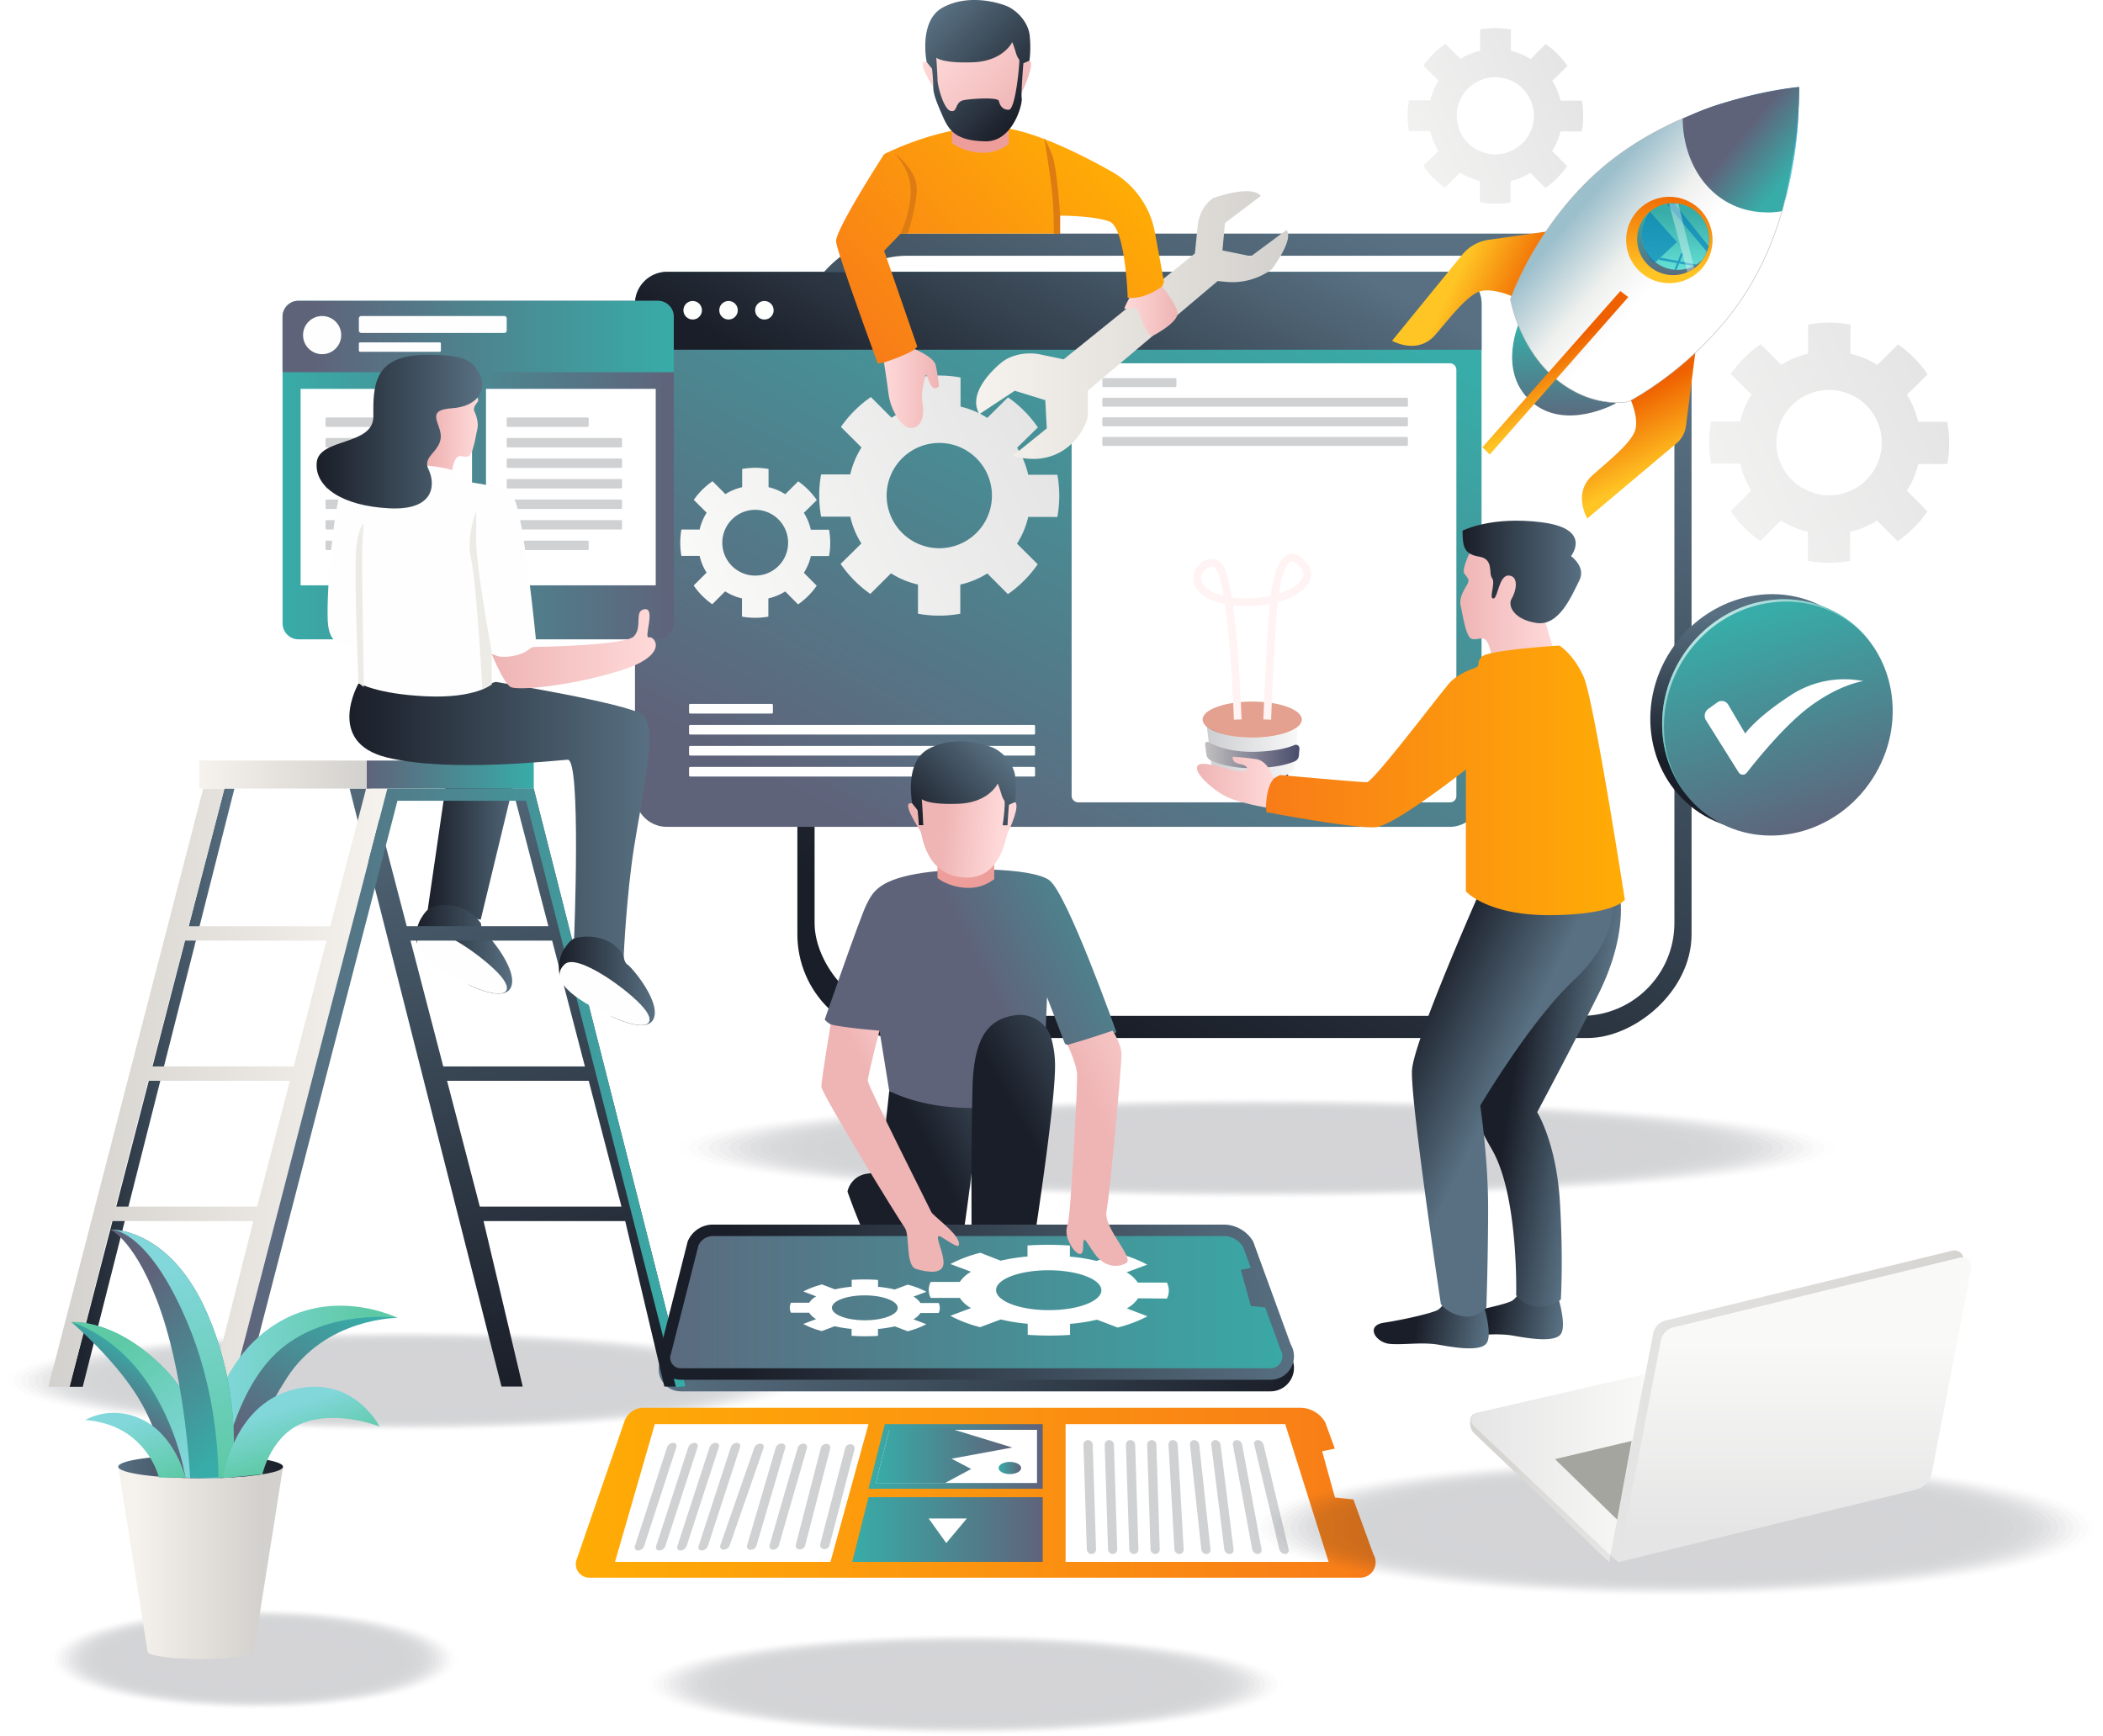 <svg id="Layer_1" data-name="Layer 1" xmlns="http://www.w3.org/2000/svg" xmlns:xlink="http://www.w3.org/1999/xlink" viewBox="0 0 1090.94 900.48"><defs><style>.cls-1{mask:url(#mask);}.cls-2,.cls-4{mix-blend-mode:multiply;}.cls-2{fill:url(#linear-gradient);}.cls-3{mask:url(#mask-2);}.cls-4{fill:url(#linear-gradient-2);}.cls-5{opacity:0.2;}.cls-10,.cls-11,.cls-12,.cls-13,.cls-14,.cls-15,.cls-16,.cls-17,.cls-18,.cls-19,.cls-20,.cls-21,.cls-22,.cls-23,.cls-24,.cls-25,.cls-26,.cls-27,.cls-28,.cls-29,.cls-30,.cls-31,.cls-32,.cls-33,.cls-34,.cls-35,.cls-6,.cls-7,.cls-8,.cls-9{fill:#262a35;}.cls-6{opacity:0;}.cls-7{opacity:0.03;}.cls-8{opacity:0.07;}.cls-9{opacity:0.1;}.cls-10{opacity:0.14;}.cls-11{opacity:0.17;}.cls-12{opacity:0.21;}.cls-13{opacity:0.24;}.cls-14{opacity:0.28;}.cls-15{opacity:0.31;}.cls-16{opacity:0.34;}.cls-17{opacity:0.38;}.cls-18{opacity:0.41;}.cls-19{opacity:0.45;}.cls-20{opacity:0.48;}.cls-21{opacity:0.52;}.cls-22{opacity:0.55;}.cls-23{opacity:0.59;}.cls-24{opacity:0.62;}.cls-25{opacity:0.66;}.cls-26{opacity:0.69;}.cls-27{opacity:0.72;}.cls-28{opacity:0.76;}.cls-29{opacity:0.79;}.cls-30{opacity:0.83;}.cls-31{opacity:0.86;}.cls-32{opacity:0.9;}.cls-33{opacity:0.93;}.cls-34{opacity:0.97;}.cls-36{fill:url(#linear-gradient-3);}.cls-37{fill:#ff378f;}.cls-38{fill:url(#linear-gradient-4);}.cls-114,.cls-39{fill:#fff;}.cls-40{mask:url(#mask-3);}.cls-41{opacity:0.25;fill:url(#linear-gradient-5);}.cls-42{fill:url(#linear-gradient-6);}.cls-43{fill:url(#linear-gradient-7);}.cls-44{fill:#fdfffc;}.cls-45{fill:url(#linear-gradient-8);}.cls-46{fill:url(#linear-gradient-9);}.cls-47{fill:#fefefe;}.cls-48{fill:#cfd1d3;}.cls-49{fill:url(#linear-gradient-10);}.cls-50{fill:url(#linear-gradient-11);}.cls-51{fill:url(#linear-gradient-12);}.cls-52{fill:#ed9e9a;}.cls-53{fill:url(#linear-gradient-13);}.cls-54{fill:#dd7c12;}.cls-55{fill:url(#linear-gradient-14);}.cls-56{fill:url(#linear-gradient-15);}.cls-57{fill:url(#linear-gradient-16);}.cls-58{fill:url(#linear-gradient-17);}.cls-59{fill:url(#linear-gradient-18);}.cls-60{fill:url(#linear-gradient-19);}.cls-61{fill:url(#linear-gradient-20);}.cls-62{fill:url(#linear-gradient-21);}.cls-63{fill:url(#linear-gradient-22);}.cls-64{fill:url(#linear-gradient-23);}.cls-65{fill:url(#linear-gradient-24);}.cls-66{fill:url(#linear-gradient-25);}.cls-67{fill:url(#linear-gradient-26);}.cls-68{fill:url(#linear-gradient-27);}.cls-69{fill:url(#linear-gradient-28);}.cls-70{fill:url(#linear-gradient-29);}.cls-71{fill:#edebe6;}.cls-72{fill:url(#linear-gradient-30);}.cls-73{fill:url(#linear-gradient-31);}.cls-74{fill:url(#linear-gradient-32);}.cls-75{fill:url(#linear-gradient-33);}.cls-76{fill:url(#linear-gradient-34);}.cls-77{fill:url(#linear-gradient-35);}.cls-78{fill:url(#linear-gradient-36);}.cls-79{fill:url(#linear-gradient-37);}.cls-80{fill:url(#linear-gradient-38);}.cls-81{fill:url(#linear-gradient-39);}.cls-82{fill:url(#linear-gradient-40);}.cls-83{fill:url(#linear-gradient-41);}.cls-84{fill:url(#linear-gradient-42);}.cls-85{fill:url(#linear-gradient-43);}.cls-86{fill:url(#linear-gradient-44);}.cls-87{fill:url(#linear-gradient-45);}.cls-88{fill:url(#linear-gradient-46);}.cls-89{mask:url(#mask-4);}.cls-90{fill:url(#linear-gradient-47);}.cls-91{fill:url(#linear-gradient-48);}.cls-92{fill:#c9401b;opacity:0.49;}.cls-93{fill:none;stroke:#fff3f3;stroke-width:4px;}.cls-105,.cls-93{stroke-miterlimit:10;}.cls-94{fill:url(#linear-gradient-49);}.cls-95{fill:url(#linear-gradient-50);}.cls-96{fill:url(#linear-gradient-51);}.cls-97{fill:url(#linear-gradient-52);}.cls-98{fill:url(#linear-gradient-53);}.cls-99{fill:url(#linear-gradient-54);}.cls-100{fill:url(#linear-gradient-55);}.cls-101{fill:url(#linear-gradient-56);}.cls-102{fill:url(#linear-gradient-57);}.cls-103{fill:url(#linear-gradient-58);}.cls-104{fill:url(#linear-gradient-59);}.cls-105{stroke:#b3b3b3;stroke-width:0.25px;fill:url(#linear-gradient-60);}.cls-106{fill:url(#linear-gradient-61);}.cls-107{fill:url(#linear-gradient-62);}.cls-108{fill:url(#linear-gradient-63);}.cls-109{fill:url(#linear-gradient-64);}.cls-110{fill:url(#linear-gradient-65);}.cls-111{fill:url(#linear-gradient-66);}.cls-112{opacity:0.61;}.cls-113{fill:#007cb8;}.cls-114{opacity:0.36;}.cls-115{fill:url(#linear-gradient-67);}.cls-116{fill:url(#linear-gradient-68);}.cls-117{fill:url(#linear-gradient-69);}.cls-118{fill:url(#linear-gradient-70);}.cls-119{fill:url(#linear-gradient-71);}.cls-120{fill:url(#linear-gradient-72);}.cls-121{fill:url(#linear-gradient-73);}.cls-122{fill:url(#linear-gradient-74);}.cls-123{fill:url(#linear-gradient-75);}.cls-124{fill:url(#linear-gradient-76);}.cls-125{fill:url(#linear-gradient-77);}.cls-126{fill:url(#linear-gradient-78);}.cls-127{fill:url(#linear-gradient-79);}.cls-128{fill:url(#linear-gradient-80);}.cls-129{fill:#a5a5a0;}.cls-130{fill:url(#linear-gradient-81);}.cls-131{fill:url(#linear-gradient-82);}.cls-132{fill:url(#linear-gradient-83);}.cls-133{fill:url(#linear-gradient-84);}.cls-134{fill:url(#linear-gradient-85);}.cls-135{filter:url(#luminosity-noclip-4);}.cls-136{filter:url(#luminosity-noclip-3);}.cls-137{filter:url(#luminosity-noclip-2);}.cls-138{filter:url(#luminosity-noclip);}</style><filter id="luminosity-noclip" x="627.89" y="-8731" width="439.14" height="32766" filterUnits="userSpaceOnUse" color-interpolation-filters="sRGB"><feFlood flood-color="#fff" result="bg"/><feBlend in="SourceGraphic" in2="bg"/></filter><mask id="mask" x="627.89" y="-8731" width="439.14" height="32766" maskUnits="userSpaceOnUse"><g class="cls-138"/></mask><linearGradient id="linear-gradient" x1="931.14" y1="229.32" x2="765.2" y2="541.63" gradientUnits="userSpaceOnUse"><stop offset="0" stop-color="#fff"/><stop offset="1" stop-color="#1a1a1a"/></linearGradient><filter id="luminosity-noclip-2" x="903.53" y="-8731" width="104.98" height="32766" filterUnits="userSpaceOnUse" color-interpolation-filters="sRGB"><feFlood flood-color="#fff" result="bg"/><feBlend in="SourceGraphic" in2="bg"/></filter><mask id="mask-2" x="903.53" y="-8731" width="104.98" height="32766" maskUnits="userSpaceOnUse"><g class="cls-137"/></mask><linearGradient id="linear-gradient-2" x1="903.53" y1="410.63" x2="1008.51" y2="410.63" gradientUnits="userSpaceOnUse"><stop offset="0" stop-color="#fff"/><stop offset="1" stop-color="#b3b3b3"/></linearGradient><linearGradient id="linear-gradient-3" x1="648.15" y1="775.89" x2="977.67" y2="775.89" gradientUnits="userSpaceOnUse"><stop offset="0" stop-color="#587082"/><stop offset="1" stop-color="#1a1e28"/></linearGradient><linearGradient id="linear-gradient-4" x1="1054.28" y1="231.66" x2="851.46" y2="613.36" gradientTransform="translate(527.88 1376.14) rotate(-90)" xlink:href="#linear-gradient-3"/><filter id="luminosity-noclip-3" x="627.89" y="242.82" width="439.14" height="287.96" filterUnits="userSpaceOnUse" color-interpolation-filters="sRGB"><feFlood flood-color="#fff" result="bg"/><feBlend in="SourceGraphic" in2="bg"/></filter><mask id="mask-3" x="321.46" y="148.55" width="439.14" height="287.96" maskUnits="userSpaceOnUse"><g class="cls-136"><g transform="translate(-306.43 -94.27)"><g class="cls-1"><path class="cls-2" d="M1067,259.44V514.16a16.63,16.63,0,0,1-16.63,16.62H644.51a16.63,16.63,0,0,1-16.62-16.62V259.44a16.65,16.65,0,0,1,16.62-16.62h405.9A16.65,16.65,0,0,1,1067,259.44Z"/></g></g></g></mask><linearGradient id="linear-gradient-5" x1="931.14" y1="229.32" x2="765.2" y2="541.63" gradientUnits="userSpaceOnUse"><stop offset="0" stop-color="#0c5c93"/><stop offset="1" stop-color="#0c5c93"/></linearGradient><linearGradient id="linear-gradient-6" x1="939.08" y1="221.81" x2="773.13" y2="534.12" gradientUnits="userSpaceOnUse"><stop offset="0" stop-color="#38aca8"/><stop offset="1" stop-color="#5f637a"/></linearGradient><linearGradient id="linear-gradient-7" x1="900.61" y1="176.67" x2="813.36" y2="340.88" xlink:href="#linear-gradient-3"/><linearGradient id="linear-gradient-8" x1="838.7" y1="310.29" x2="667.13" y2="390.36" gradientUnits="userSpaceOnUse"><stop offset="0" stop-color="#e5e5e5"/><stop offset="1" stop-color="#f9f9f8"/></linearGradient><linearGradient id="linear-gradient-9" x1="846.41" y1="326.8" x2="674.83" y2="406.87" xlink:href="#linear-gradient-8"/><linearGradient id="linear-gradient-10" x1="812.81" y1="262.87" x2="974.68" y2="262.87" gradientUnits="userSpaceOnUse"><stop offset="0" stop-color="#f6f2ed"/><stop offset="1" stop-color="#d3d1cd"/></linearGradient><linearGradient id="linear-gradient-11" x1="874.98" y1="172.32" x2="761.68" y2="282.67" gradientUnits="userSpaceOnUse"><stop offset="0" stop-color="#ffac06"/><stop offset="1" stop-color="#f87c18"/></linearGradient><linearGradient id="linear-gradient-12" x1="-96.42" y1="116.46" x2="-135.12" y2="154.14" gradientTransform="matrix(-1, 0, 0, 1, 698.65, 0)" gradientUnits="userSpaceOnUse"><stop offset="0" stop-color="#ffd9d9"/><stop offset="1" stop-color="#efb4b4"/></linearGradient><linearGradient id="linear-gradient-13" x1="-90.26" y1="104.02" x2="-140.09" y2="152.56" gradientTransform="matrix(-1, 0, 0, 1, 698.65, 0)" xlink:href="#linear-gradient-3"/><linearGradient id="linear-gradient-14" x1="889.76" y1="255.67" x2="917.31" y2="255.67" gradientTransform="matrix(1, 0, 0, 1, 0, 0)" xlink:href="#linear-gradient-12"/><linearGradient id="linear-gradient-15" x1="765.01" y1="295.9" x2="793.49" y2="295.9" gradientTransform="matrix(1, 0, 0, 1, 0, 0)" xlink:href="#linear-gradient-12"/><linearGradient id="linear-gradient-16" x1="2716.73" y1="523.95" x2="2767.18" y2="523.95" gradientTransform="matrix(-1, 0, 0, 1, 2989.07, -94.27)" xlink:href="#linear-gradient-3"/><linearGradient id="linear-gradient-17" x1="2723.4" y1="586.82" x2="2773.16" y2="586.82" gradientTransform="matrix(-1, 0, 0, 1, 3295.49, 0)" xlink:href="#linear-gradient-3"/><linearGradient id="linear-gradient-18" x1="2867.45" y1="658.59" x2="2952.97" y2="658.59" gradientTransform="matrix(-1, 0, 0, 1, 2989.07, -94.27)" xlink:href="#linear-gradient-3"/><linearGradient id="linear-gradient-19" x1="2769.56" y1="466.57" x2="2683.22" y2="804.69" gradientTransform="matrix(-1, 0, 0, 1, 3295.49, 0)" xlink:href="#linear-gradient-3"/><linearGradient id="linear-gradient-20" x1="2788.13" y1="658.59" x2="2963.98" y2="658.59" gradientTransform="matrix(-1, 0, 0, 1, 3295.49, 0)" xlink:href="#linear-gradient-10"/><linearGradient id="linear-gradient-21" x1="2712.18" y1="496.12" x2="2798.91" y2="496.12" gradientTransform="matrix(1, 0, 0, -1, -2215.6, 992.25)" xlink:href="#linear-gradient-6"/><linearGradient id="linear-gradient-22" x1="2885.64" y1="496.12" x2="2798.91" y2="496.12" gradientTransform="matrix(1, 0, 0, -1, -2389.06, 992.25)" xlink:href="#linear-gradient-10"/><linearGradient id="linear-gradient-23" x1="2633.38" y1="658.65" x2="2868.46" y2="658.65" gradientTransform="matrix(-1, 0, 0, 1, 2989.07, -94.27)" xlink:href="#linear-gradient-6"/><linearGradient id="linear-gradient-24" x1="3804.69" y1="338.16" x2="4007.61" y2="338.16" gradientTransform="translate(-3351.68)" xlink:href="#linear-gradient-6"/><linearGradient id="linear-gradient-25" x1="4007.61" y1="268.86" x2="3820.39" y2="268.86" gradientTransform="translate(-3351.68)" xlink:href="#linear-gradient-6"/><linearGradient id="linear-gradient-26" x1="2652.37" y1="518.94" x2="2807.83" y2="518.94" gradientTransform="matrix(-1, 0, 0, 1, 3295.49, 0)" xlink:href="#linear-gradient-3"/><linearGradient id="linear-gradient-27" x1="2648.82" y1="430.83" x2="2733.98" y2="430.83" gradientTransform="matrix(-1, 0, 0, 1, 3295.49, 0)" xlink:href="#linear-gradient-12"/><linearGradient id="linear-gradient-28" x1="2741.25" y1="315.55" x2="2764.9" y2="315.55" gradientTransform="matrix(-1, 0, 0, 1, 3295.49, 0)" xlink:href="#linear-gradient-12"/><linearGradient id="linear-gradient-29" x1="2738.82" y1="318.23" x2="2824.83" y2="318.23" gradientTransform="matrix(-1, 0, 0, 1, 3295.49, 0)" xlink:href="#linear-gradient-3"/><linearGradient id="linear-gradient-30" x1="2649.39" y1="603.18" x2="2699.15" y2="603.18" gradientTransform="matrix(-1, 0, 0, 1, 3295.49, 0)" xlink:href="#linear-gradient-3"/><linearGradient id="linear-gradient-31" x1="933.33" y1="543.87" x2="817.33" y2="602.44" xlink:href="#linear-gradient-6"/><linearGradient id="linear-gradient-32" x1="863.16" y1="665.08" x2="793.48" y2="700.26" xlink:href="#linear-gradient-3"/><linearGradient id="linear-gradient-33" x1="979.57" y1="663.8" x2="904.67" y2="701.61" gradientTransform="translate(-94.95 16.74) rotate(-2.39)" xlink:href="#linear-gradient-3"/><linearGradient id="linear-gradient-34" x1="977.6" y1="757.9" x2="687.86" y2="780.02" xlink:href="#linear-gradient-3"/><linearGradient id="linear-gradient-35" x1="990.4" y1="769.87" x2="615.16" y2="769.87" xlink:href="#linear-gradient-6"/><linearGradient id="linear-gradient-36" x1="825.99" y1="523.73" x2="795.32" y2="521.17" gradientTransform="matrix(1, 0, 0, 1, 0, 0)" xlink:href="#linear-gradient-12"/><linearGradient id="linear-gradient-37" x1="826.18" y1="485.06" x2="785.39" y2="524.79" xlink:href="#linear-gradient-3"/><linearGradient id="linear-gradient-38" x1="807.23" y1="668.51" x2="773.42" y2="685.58" gradientTransform="matrix(1, 0, 0, 1, 0, 0)" xlink:href="#linear-gradient-12"/><linearGradient id="linear-gradient-39" x1="941.84" y1="659.46" x2="883.27" y2="689.03" gradientTransform="matrix(1, 0, 0, 1, 0, 0)" xlink:href="#linear-gradient-12"/><linearGradient id="linear-gradient-40" x1="605.14" y1="868.74" x2="1020.01" y2="868.74" xlink:href="#linear-gradient-11"/><linearGradient id="linear-gradient-41" x1="450.54" y1="755.63" x2="540.92" y2="755.63" xlink:href="#linear-gradient-6"/><linearGradient id="linear-gradient-42" x1="442.09" y1="793.56" x2="540.92" y2="793.56" xlink:href="#linear-gradient-6"/><linearGradient id="linear-gradient-43" x1="454.36" y1="754.89" x2="525.11" y2="754.89" xlink:href="#linear-gradient-6"/><linearGradient id="linear-gradient-44" x1="518.02" y1="761.64" x2="529.72" y2="761.64" xlink:href="#linear-gradient-6"/><linearGradient id="linear-gradient-45" x1="630.96" y1="402.67" x2="668.24" y2="402.67" gradientUnits="userSpaceOnUse"><stop offset="0" stop-color="#c1bfbf"/><stop offset="1" stop-color="#494c6c"/></linearGradient><linearGradient id="linear-gradient-46" x1="932.42" y1="484.87" x2="979.63" y2="484.87" gradientUnits="userSpaceOnUse"><stop offset="0" stop-color="#cdced1"/><stop offset="1" stop-color="#f8f8f9"/></linearGradient><filter id="luminosity-noclip-4" x="903.53" y="344.3" width="104.98" height="132.67" filterUnits="userSpaceOnUse" color-interpolation-filters="sRGB"><feFlood flood-color="#fff" result="bg"/><feBlend in="SourceGraphic" in2="bg"/></filter><mask id="mask-4" x="597.1" y="250.03" width="104.98" height="132.67" maskUnits="userSpaceOnUse"><g class="cls-135"><g transform="translate(-306.43 -94.27)"><g class="cls-3"><path class="cls-4" d="M1005.57,415.32h0l-.22.51a52.61,52.61,0,0,1-3.9,8.48l-21.82,47.55,0,.05c-.62.51-6.08,4.51-21.86,5-16.84.53-25-5.6-25-5.6l-.3-.65L908.88,420h.06a53.61,53.61,0,0,1-5.41-23.37A52,52,0,0,1,956,344.3c29,.36,52.47,24.4,52.47,53.71A52.9,52.9,0,0,1,1005.57,415.32Z"/></g></g></g></mask><linearGradient id="linear-gradient-47" x1="956.02" y1="355.56" x2="956.02" y2="464.03" gradientUnits="userSpaceOnUse"><stop offset="0" stop-color="#ffac06"/><stop offset="1" stop-color="#f25227"/></linearGradient><linearGradient id="linear-gradient-48" x1="931.56" y1="486.01" x2="980.52" y2="486.01" xlink:href="#linear-gradient-45"/><linearGradient id="linear-gradient-49" x1="3653.18" y1="781.72" x2="3689.25" y2="776.15" gradientTransform="matrix(-1, 0, 0, 1, 4768.92, 0)" xlink:href="#linear-gradient-3"/><linearGradient id="linear-gradient-50" x1="3691.68" y1="786.45" x2="3727.74" y2="780.88" gradientTransform="matrix(-1, 0, 0, 1, 4768.92, 0)" xlink:href="#linear-gradient-3"/><linearGradient id="linear-gradient-51" x1="3638.27" y1="667.45" x2="3678.92" y2="661.17" gradientTransform="matrix(-1, 0, 0, 1, 4768.92, 0)" xlink:href="#linear-gradient-3"/><linearGradient id="linear-gradient-52" x1="3685.74" y1="660.79" x2="3738.94" y2="635.34" gradientTransform="matrix(-1, 0, 0, 1, 4768.92, 0)" xlink:href="#linear-gradient-3"/><linearGradient id="linear-gradient-53" x1="3656.56" y1="406.51" x2="3705" y2="406.51" gradientTransform="matrix(-1, 0, 0, 1, 4768.92, 0)" xlink:href="#linear-gradient-12"/><linearGradient id="linear-gradient-54" x1="3642.26" y1="391.02" x2="3703.78" y2="391.02" gradientTransform="matrix(-1, 0, 0, 1, 4768.92, 0)" xlink:href="#linear-gradient-3"/><linearGradient id="linear-gradient-55" x1="3619.62" y1="499.15" x2="3805.88" y2="499.15" gradientTransform="matrix(-1, 0, 0, 1, 4768.92, 0)" xlink:href="#linear-gradient-11"/><linearGradient id="linear-gradient-56" x1="3801.76" y1="500.04" x2="3841.63" y2="500.04" gradientTransform="matrix(-1, 0, 0, 1, 4768.92, 0)" xlink:href="#linear-gradient-12"/><linearGradient id="linear-gradient-57" x1="2661.46" y1="1234.77" x2="2696.54" y2="1215.64" gradientTransform="matrix(-0.03, 1, -1, -0.03, 2468.7, -2324.74)" gradientUnits="userSpaceOnUse"><stop offset="0" stop-color="#ef6100"/><stop offset="1" stop-color="#ffc524"/></linearGradient><linearGradient id="linear-gradient-58" x1="2044.51" y1="2048.01" x2="2079.59" y2="2028.88" gradientTransform="matrix(-1, 0.05, 0.05, 1, 3039.15, -1892.94)" xlink:href="#linear-gradient-57"/><linearGradient id="linear-gradient-59" x1="2629.15" y1="1264.77" x2="2677.43" y2="1264.77" gradientTransform="matrix(-0.03, 1, -1, -0.03, 2468.7, -2324.74)" xlink:href="#linear-gradient-6"/><linearGradient id="linear-gradient-60" x1="2581.76" y1="1207.58" x2="2546.7" y2="1250.16" gradientTransform="matrix(-0.03, 1, -1, -0.03, 2468.7, -2324.74)" gradientUnits="userSpaceOnUse"><stop offset="0" stop-color="#fff"/><stop offset="0.39" stop-color="#eef0ee"/><stop offset="1" stop-color="#9cbfcc"/></linearGradient><linearGradient id="linear-gradient-61" x1="2561.77" y1="1210.52" x2="2606.69" y2="1210.52" gradientTransform="matrix(-0.86, 0.51, -0.51, -0.86, 4013.22, -70.84)" xlink:href="#linear-gradient-57"/><linearGradient id="linear-gradient-62" x1="2538.34" y1="1155.16" x2="2520.23" y2="1178.11" gradientTransform="matrix(-0.03, 1, -1, -0.03, 2468.7, -2324.74)" gradientUnits="userSpaceOnUse"><stop offset="0" stop-color="#66d5ea"/><stop offset="0.56" stop-color="#0087e7"/><stop offset="1" stop-color="#067cb7"/></linearGradient><linearGradient id="linear-gradient-63" x1="2541.55" y1="1155.98" x2="2522.01" y2="1180.74" gradientTransform="matrix(-0.03, 1, -1, -0.03, 2468.7, -2324.74)" xlink:href="#linear-gradient-6"/><linearGradient id="linear-gradient-64" x1="2639.2" y1="1278.09" x2="2666.3" y2="1263.31" gradientTransform="matrix(-0.03, 1, -1, -0.03, 2162.27, -2419.01)" xlink:href="#linear-gradient-57"/><linearGradient id="linear-gradient-65" x1="2565.62" y1="1210.52" x2="2602.85" y2="1210.52" gradientTransform="matrix(-0.03, 1, -1, -0.03, 2468.7, -2324.74)" xlink:href="#linear-gradient-6"/><linearGradient id="linear-gradient-66" x1="2565.62" y1="1209.4" x2="2600.09" y2="1209.4" gradientTransform="matrix(-0.03, 1, -1, -0.03, 2468.7, -2324.74)" gradientUnits="userSpaceOnUse"><stop offset="0" stop-color="#38aca8"/><stop offset="1" stop-color="#6be8dc"/></linearGradient><linearGradient id="linear-gradient-67" x1="375.55" y1="905.12" x2="441.59" y2="905.12" xlink:href="#linear-gradient-10"/><linearGradient id="linear-gradient-68" x1="61.34" y1="760.96" x2="146.82" y2="760.96" xlink:href="#linear-gradient-3"/><linearGradient id="linear-gradient-69" x1="487.77" y1="771.08" x2="441.24" y2="842.62" xlink:href="#linear-gradient-6"/><linearGradient id="linear-gradient-70" x1="419.8" y1="816.46" x2="498.67" y2="816.46" gradientUnits="userSpaceOnUse"><stop offset="0" stop-color="#82d7db"/><stop offset="1" stop-color="#5dc9a5"/></linearGradient><linearGradient id="linear-gradient-71" x1="389.61" y1="803.73" x2="370.45" y2="833.2" xlink:href="#linear-gradient-6"/><linearGradient id="linear-gradient-72" x1="411.63" y1="849.74" x2="364.56" y2="793.21" xlink:href="#linear-gradient-70"/><linearGradient id="linear-gradient-73" x1="430.57" y1="840.46" x2="369.4" y2="766.99" xlink:href="#linear-gradient-6"/><linearGradient id="linear-gradient-74" x1="388.65" y1="752.1" x2="424.53" y2="860.51" xlink:href="#linear-gradient-70"/><linearGradient id="linear-gradient-75" x1="454.8" y1="823.66" x2="464.11" y2="851.79" xlink:href="#linear-gradient-70"/><linearGradient id="linear-gradient-76" x1="372.2" y1="832.36" x2="383.63" y2="866.92" xlink:href="#linear-gradient-70"/><linearGradient id="linear-gradient-77" x1="1162.51" y1="882.67" x2="1113.02" y2="821.25" gradientUnits="userSpaceOnUse"><stop offset="0" stop-color="#e5e5e5"/><stop offset="1" stop-color="#d6d4d0"/></linearGradient><linearGradient id="linear-gradient-78" x1="1141.8" y1="823.9" x2="1325.06" y2="823.9" xlink:href="#linear-gradient-77"/><linearGradient id="linear-gradient-79" x1="1237.49" y1="888.29" x2="1237.49" y2="790.47" xlink:href="#linear-gradient-8"/><linearGradient id="linear-gradient-80" x1="1069.55" y1="854.12" x2="1159.93" y2="854.12" xlink:href="#linear-gradient-8"/><linearGradient id="linear-gradient-81" x1="1308.04" y1="299.35" x2="1136.47" y2="379.42" xlink:href="#linear-gradient-8"/><linearGradient id="linear-gradient-82" x1="1120.76" y1="136.38" x2="995.27" y2="194.95" xlink:href="#linear-gradient-8"/><linearGradient id="linear-gradient-83" x1="1222.06" y1="413.25" x2="1222.45" y2="487.04" gradientTransform="translate(941.14 -812.96) rotate(56.8)" xlink:href="#linear-gradient-3"/><linearGradient id="linear-gradient-84" x1="1212.71" y1="414.75" x2="1246.99" y2="527.28" gradientTransform="translate(946.15 -816.89) rotate(56.8)" xlink:href="#linear-gradient-6"/><linearGradient id="linear-gradient-85" x1="1228.47" y1="466.48" x2="1175.54" y2="395.48" gradientUnits="userSpaceOnUse"><stop offset="0" stop-color="#38aca8"/><stop offset="1" stop-color="#fff"/></linearGradient></defs><g class="cls-5"><ellipse class="cls-6" cx="131.76" cy="860.74" rx="107.28" ry="26.56"/><ellipse class="cls-7" cx="131.76" cy="860.74" rx="105.42" ry="26.1"/><ellipse class="cls-8" cx="131.76" cy="860.74" rx="103.55" ry="25.64"/><ellipse class="cls-9" cx="131.76" cy="860.74" rx="101.69" ry="25.18"/><ellipse class="cls-10" cx="131.76" cy="860.74" rx="99.82" ry="24.72"/><ellipse class="cls-11" cx="131.76" cy="860.74" rx="97.96" ry="24.26"/><ellipse class="cls-12" cx="131.76" cy="860.74" rx="96.09" ry="23.79"/><ellipse class="cls-13" cx="131.76" cy="860.74" rx="94.23" ry="23.33"/><ellipse class="cls-14" cx="131.76" cy="860.74" rx="92.36" ry="22.87"/><ellipse class="cls-15" cx="131.76" cy="860.74" rx="90.5" ry="22.41"/><ellipse class="cls-16" cx="131.76" cy="860.74" rx="88.63" ry="21.95"/><ellipse class="cls-17" cx="131.76" cy="860.74" rx="86.77" ry="21.48"/><ellipse class="cls-18" cx="131.76" cy="860.74" rx="84.9" ry="21.02"/><ellipse class="cls-19" cx="131.76" cy="860.74" rx="83.04" ry="20.56"/><ellipse class="cls-20" cx="131.76" cy="860.74" rx="81.17" ry="20.1"/><ellipse class="cls-21" cx="131.76" cy="860.74" rx="79.31" ry="19.64"/><ellipse class="cls-22" cx="131.76" cy="860.74" rx="77.44" ry="19.18"/><ellipse class="cls-23" cx="131.76" cy="860.74" rx="75.58" ry="18.71"/><ellipse class="cls-24" cx="131.76" cy="860.74" rx="73.71" ry="18.25"/><ellipse class="cls-25" cx="131.76" cy="860.74" rx="71.85" ry="17.79"/><ellipse class="cls-26" cx="131.76" cy="860.74" rx="69.98" ry="17.33"/><ellipse class="cls-27" cx="131.76" cy="860.74" rx="68.12" ry="16.87"/><ellipse class="cls-28" cx="131.76" cy="860.74" rx="66.25" ry="16.4"/><ellipse class="cls-29" cx="131.76" cy="860.74" rx="64.39" ry="15.94"/><ellipse class="cls-30" cx="131.76" cy="860.74" rx="62.52" ry="15.48"/><ellipse class="cls-31" cx="131.76" cy="860.74" rx="60.66" ry="15.02"/><ellipse class="cls-32" cx="131.76" cy="860.74" rx="58.79" ry="14.56"/><ellipse class="cls-33" cx="131.76" cy="860.74" rx="56.93" ry="14.1"/><ellipse class="cls-34" cx="131.76" cy="860.74" rx="55.06" ry="13.63"/><ellipse class="cls-35" cx="131.76" cy="860.74" rx="53.2" ry="13.17"/></g><g class="cls-5"><ellipse class="cls-6" cx="500.39" cy="873.92" rx="167.86" ry="26.56"/><ellipse class="cls-7" cx="500.39" cy="873.92" rx="164.94" ry="26.1"/><ellipse class="cls-8" cx="500.39" cy="873.92" rx="162.02" ry="25.64"/><ellipse class="cls-9" cx="500.39" cy="873.92" rx="159.1" ry="25.18"/><ellipse class="cls-10" cx="500.39" cy="873.92" rx="156.19" ry="24.72"/><ellipse class="cls-11" cx="500.39" cy="873.92" rx="153.27" ry="24.26"/><ellipse class="cls-12" cx="500.39" cy="873.92" rx="150.35" ry="23.79"/><ellipse class="cls-13" cx="500.39" cy="873.92" rx="147.43" ry="23.33"/><ellipse class="cls-14" cx="500.39" cy="873.92" rx="144.51" ry="22.87"/><ellipse class="cls-15" cx="500.39" cy="873.92" rx="141.59" ry="22.41"/><ellipse class="cls-16" cx="500.39" cy="873.92" rx="138.68" ry="21.95"/><ellipse class="cls-17" cx="500.39" cy="873.92" rx="135.76" ry="21.48"/><ellipse class="cls-18" cx="500.39" cy="873.92" rx="132.84" ry="21.02"/><ellipse class="cls-19" cx="500.39" cy="873.92" rx="129.92" ry="20.56"/><ellipse class="cls-20" cx="500.39" cy="873.92" rx="127" ry="20.1"/><ellipse class="cls-21" cx="500.39" cy="873.92" rx="124.09" ry="19.64"/><ellipse class="cls-22" cx="500.39" cy="873.92" rx="121.17" ry="19.18"/><ellipse class="cls-23" cx="500.39" cy="873.92" rx="118.25" ry="18.71"/><ellipse class="cls-24" cx="500.39" cy="873.92" rx="115.33" ry="18.25"/><ellipse class="cls-25" cx="500.39" cy="873.92" rx="112.41" ry="17.79"/><ellipse class="cls-26" cx="500.39" cy="873.92" rx="109.49" ry="17.33"/><ellipse class="cls-27" cx="500.39" cy="873.92" rx="106.58" ry="16.87"/><ellipse class="cls-28" cx="500.39" cy="873.92" rx="103.66" ry="16.4"/><ellipse class="cls-29" cx="500.39" cy="873.92" rx="100.74" ry="15.94"/><ellipse class="cls-30" cx="500.39" cy="873.92" rx="97.82" ry="15.48"/><ellipse class="cls-31" cx="500.39" cy="873.92" rx="94.9" ry="15.02"/><ellipse class="cls-32" cx="500.39" cy="873.92" rx="91.98" ry="14.56"/><ellipse class="cls-33" cx="500.39" cy="873.92" rx="89.07" ry="14.1"/><ellipse class="cls-34" cx="500.39" cy="873.92" rx="86.15" ry="13.63"/><ellipse class="cls-35" cx="500.39" cy="873.92" rx="83.23" ry="13.17"/></g><g class="cls-5"><ellipse class="cls-6" cx="209.35" cy="716.44" rx="209.35" ry="26.56"/><ellipse class="cls-7" cx="209.35" cy="716.44" rx="205.71" ry="26.1"/><ellipse class="cls-8" cx="209.35" cy="716.44" rx="202.07" ry="25.64"/><ellipse class="cls-9" cx="209.35" cy="716.44" rx="198.43" ry="25.18"/><ellipse class="cls-10" cx="209.35" cy="716.44" rx="194.79" ry="24.72"/><ellipse class="cls-11" cx="209.35" cy="716.44" rx="191.15" ry="24.26"/><ellipse class="cls-12" cx="209.35" cy="716.44" rx="187.51" ry="23.79"/><ellipse class="cls-13" cx="209.35" cy="716.44" rx="183.87" ry="23.33"/><ellipse class="cls-14" cx="209.35" cy="716.44" rx="180.23" ry="22.87"/><ellipse class="cls-15" cx="209.35" cy="716.44" rx="176.59" ry="22.41"/><ellipse class="cls-16" cx="209.35" cy="716.44" rx="172.95" ry="21.95"/><ellipse class="cls-17" cx="209.35" cy="716.44" rx="169.31" ry="21.48"/><ellipse class="cls-18" cx="209.35" cy="716.44" rx="165.67" ry="21.02"/><ellipse class="cls-19" cx="209.35" cy="716.44" rx="162.04" ry="20.56"/><ellipse class="cls-20" cx="209.35" cy="716.44" rx="158.4" ry="20.1"/><ellipse class="cls-21" cx="209.35" cy="716.44" rx="154.76" ry="19.64"/><ellipse class="cls-22" cx="209.35" cy="716.44" rx="151.12" ry="19.18"/><ellipse class="cls-23" cx="209.35" cy="716.44" rx="147.48" ry="18.71"/><ellipse class="cls-24" cx="209.35" cy="716.44" rx="143.84" ry="18.25"/><ellipse class="cls-25" cx="209.35" cy="716.44" rx="140.2" ry="17.79"/><ellipse class="cls-26" cx="209.35" cy="716.44" rx="136.56" ry="17.33"/><ellipse class="cls-27" cx="209.35" cy="716.44" rx="132.92" ry="16.87"/><ellipse class="cls-28" cx="209.35" cy="716.44" rx="129.28" ry="16.4"/><ellipse class="cls-29" cx="209.35" cy="716.44" rx="125.64" ry="15.94"/><ellipse class="cls-30" cx="209.35" cy="716.44" rx="122" ry="15.48"/><ellipse class="cls-31" cx="209.35" cy="716.44" rx="118.36" ry="15.02"/><ellipse class="cls-32" cx="209.35" cy="716.44" rx="114.72" ry="14.56"/><ellipse class="cls-33" cx="209.35" cy="716.44" rx="111.08" ry="14.1"/><ellipse class="cls-34" cx="209.35" cy="716.44" rx="107.44" ry="13.63"/><ellipse class="cls-35" cx="209.35" cy="716.44" rx="103.8" ry="13.17"/></g><g class="cls-5"><ellipse class="cls-6" cx="651.69" cy="595.7" rx="305.12" ry="26.56"/><ellipse class="cls-7" cx="651.69" cy="595.7" rx="299.82" ry="26.1"/><ellipse class="cls-8" cx="651.69" cy="595.7" rx="294.51" ry="25.64"/><ellipse class="cls-9" cx="651.69" cy="595.7" rx="289.21" ry="25.18"/><ellipse class="cls-10" cx="651.69" cy="595.7" rx="283.91" ry="24.72"/><ellipse class="cls-11" cx="651.69" cy="595.7" rx="278.6" ry="24.26"/><ellipse class="cls-12" cx="651.69" cy="595.7" rx="273.3" ry="23.79"/><ellipse class="cls-13" cx="651.69" cy="595.7" rx="267.99" ry="23.33"/><ellipse class="cls-14" cx="651.69" cy="595.7" rx="262.69" ry="22.87"/><ellipse class="cls-15" cx="651.69" cy="595.7" rx="257.38" ry="22.41"/><ellipse class="cls-16" cx="651.69" cy="595.7" rx="252.08" ry="21.95"/><ellipse class="cls-17" cx="651.69" cy="595.7" rx="246.77" ry="21.48"/><ellipse class="cls-18" cx="651.69" cy="595.7" rx="241.47" ry="21.02"/><ellipse class="cls-19" cx="651.69" cy="595.7" rx="236.16" ry="20.56"/><ellipse class="cls-20" cx="651.69" cy="595.7" rx="230.86" ry="20.1"/><ellipse class="cls-21" cx="651.69" cy="595.7" rx="225.56" ry="19.64"/><ellipse class="cls-22" cx="651.69" cy="595.7" rx="220.25" ry="19.18"/><ellipse class="cls-23" cx="651.69" cy="595.7" rx="214.95" ry="18.71"/><ellipse class="cls-24" cx="651.69" cy="595.7" rx="209.64" ry="18.25"/><ellipse class="cls-25" cx="651.69" cy="595.7" rx="204.34" ry="17.79"/><ellipse class="cls-26" cx="651.69" cy="595.7" rx="199.03" ry="17.33"/><ellipse class="cls-27" cx="651.69" cy="595.7" rx="193.73" ry="16.87"/><ellipse class="cls-28" cx="651.69" cy="595.7" rx="188.42" ry="16.4"/><ellipse class="cls-29" cx="651.69" cy="595.7" rx="183.12" ry="15.94"/><ellipse class="cls-30" cx="651.69" cy="595.7" rx="177.81" ry="15.48"/><ellipse class="cls-31" cx="651.69" cy="595.7" rx="172.51" ry="15.02"/><ellipse class="cls-32" cx="651.69" cy="595.7" rx="167.21" ry="14.56"/><ellipse class="cls-33" cx="651.69" cy="595.7" rx="161.9" ry="14.1"/><ellipse class="cls-34" cx="651.69" cy="595.7" rx="156.6" ry="13.63"/><ellipse class="cls-35" cx="651.69" cy="595.7" rx="151.29" ry="13.17"/></g><path class="cls-36" d="M659.6,816.14A11.45,11.45,0,0,1,649,800.31l14.17-55.93a14.12,14.12,0,0,1,13.08-8.75H941.19a17.84,17.84,0,0,1,15.33,8.78L976,797.79a12.18,12.18,0,0,1-10.5,18.35Z" transform="translate(-306.43 -94.27)"/><path class="cls-37" d="M643.71,373.25l31.75-6.05,2.45,11.69s-41.3,14.87-44.7,14.61-15.27-16.05-15.27-16.05Z" transform="translate(-306.43 -94.27)"/><rect class="cls-38" x="743.34" y="192.2" width="417.35" height="463.87" rx="53.81" transform="translate(1069.71 -622.15) rotate(90)"/><rect class="cls-39" x="422.57" y="132.68" width="446.03" height="394.37" rx="48.16"/><g class="cls-40"><path class="cls-41" d="M1067,259.44V514.16a16.63,16.63,0,0,1-16.63,16.62H644.51a16.63,16.63,0,0,1-16.62-16.62V259.44a16.65,16.65,0,0,1,16.62-16.62h405.9A16.65,16.65,0,0,1,1067,259.44Z" transform="translate(-306.43 -94.27)"/></g><path class="cls-42" d="M1075,251.93V506.65a16.63,16.63,0,0,1-16.62,16.62H652.45a16.63,16.63,0,0,1-16.62-16.62V251.93a16.64,16.64,0,0,1,16.62-16.62h405.9A16.64,16.64,0,0,1,1075,251.93Z" transform="translate(-306.43 -94.27)"/><path class="cls-43" d="M1075,251.93v23.78H635.83V251.93a16.64,16.64,0,0,1,16.62-16.62h405.9A16.64,16.64,0,0,1,1075,251.93Z" transform="translate(-306.43 -94.27)"/><rect class="cls-39" x="555.91" y="188.48" width="199.59" height="227.78" rx="3.2"/><circle class="cls-44" cx="359.33" cy="160.97" r="4.81"/><circle class="cls-44" cx="377.93" cy="160.97" r="4.81"/><circle class="cls-44" cx="396.53" cy="160.97" r="4.81"/><path class="cls-45" d="M736.5,382.77a38.34,38.34,0,0,0,0-13.68l-9.45,0a28.06,28.06,0,0,0-3.61-8.75l6.71-6.62A38.26,38.26,0,0,0,720.5,344l-6.71,6.68a27.94,27.94,0,0,0-8.67-3.65l0-9.44a38.4,38.4,0,0,0-13.69,0l0,9.44a27.73,27.73,0,0,0-8.69,3.61l-6.68-6.7a37.9,37.9,0,0,0-9.72,9.68l6.67,6.65a27.91,27.91,0,0,0-3.64,8.73l-9.45,0a38.34,38.34,0,0,0,0,13.68l9.45,0a28,28,0,0,0,3.6,8.69l-6.7,6.67a38.88,38.88,0,0,0,9.63,9.73l6.71-6.68a28.22,28.22,0,0,0,8.72,3.65l0,9.45a39,39,0,0,0,13.69,0l0-9.45a28,28,0,0,0,8.74-3.61l6.68,6.71a38.71,38.71,0,0,0,9.67-9.69l-6.67-6.7a27.64,27.64,0,0,0,3.64-8.68Zm-38.33,10.14a17.07,17.07,0,1,1,17.1-17A17.06,17.06,0,0,1,698.17,392.91Z" transform="translate(-306.43 -94.27)"/><path class="cls-46" d="M854.94,362.49a61.41,61.41,0,0,0,0-21.91l-15.12,0a45.07,45.07,0,0,0-5.77-14L844.83,316a61,61,0,0,0-15.5-15.57L818.6,311.08a44.38,44.38,0,0,0-13.88-5.84l0-15.12a61.36,61.36,0,0,0-21.9-.05l0,15.12A44.73,44.73,0,0,0,768.9,311l-10.68-10.73a61,61,0,0,0-15.56,15.5l10.68,10.65a44.81,44.81,0,0,0-5.84,14l-15.12,0a62,62,0,0,0,0,21.9l15.13,0a44.26,44.26,0,0,0,5.77,13.91L742.5,386.84a61.75,61.75,0,0,0,15.41,15.56l10.73-10.68a44.61,44.61,0,0,0,14,5.83l0,15.13a60.34,60.34,0,0,0,10.95,1,59.59,59.59,0,0,0,11-1l0-15.12a44.59,44.59,0,0,0,14-5.77l10.69,10.73a61.92,61.92,0,0,0,15.48-15.49L834,376.34a44.43,44.43,0,0,0,5.84-13.89ZM793.6,378.7A27.31,27.31,0,1,1,821,351.46,27.29,27.29,0,0,1,793.6,378.7Z" transform="translate(-306.43 -94.27)"/><rect class="cls-47" x="357.45" y="365.23" width="43.51" height="4.99" rx="0.57"/><rect class="cls-47" x="357.45" y="376.12" width="179.49" height="4.99" rx="0.57"/><rect class="cls-47" x="357.45" y="387.01" width="179.49" height="4.99" rx="0.57"/><rect class="cls-47" x="357.45" y="397.9" width="179.49" height="4.99" rx="0.57"/><rect class="cls-48" x="571.84" y="196.18" width="38.43" height="4.66" rx="0.57"/><rect class="cls-48" x="571.84" y="206.35" width="158.52" height="4.66" rx="0.57"/><rect class="cls-48" x="571.84" y="216.52" width="158.52" height="4.66" rx="0.57"/><rect class="cls-48" x="571.84" y="226.69" width="158.52" height="4.66" rx="0.57"/><path class="cls-49" d="M926.29,225.75,927.78,211a19.88,19.88,0,0,1,7.9-13.94s19.81-7.3,24.77-1.14h0L941.89,210l-1.31,14.21,14.85,3,18.31-13.59h0c4.31,4.77-7.64,20.4-7.64,20.4a34.44,34.44,0,0,1-23.46,6.5l-4.56-.42-67.36,56.87v12.8c0,4.53-10.59,28.86-39,21.07l17.73-14.3-.78-14.67L832.84,297l-18.32,12.11h0C807.06,296.76,826.4,282,826.4,282c5.38-4.06,13.3-5.19,19.9-3.8l11.93,2.5Z" transform="translate(-306.43 -94.27)"/><path class="cls-50" d="M765.07,174.26s33-17,61.45-13.74c16.92,2,40.34,13.62,56.54,22.74a45.7,45.7,0,0,1,22.47,31.55l4.73,25.6s-2,7.28-7.6,8.27a36.86,36.86,0,0,1-11.25,0s-1-36.61-9.69-39.59-25.37-2.94-25.37-2.94v9.31H773.66l-8.59,8.92,17.19,49.69a21.72,21.72,0,0,1-10.58,6.69c-6.95,2-9.92,2-9.92,2s-21.06-57.22-21.61-63.17S765.07,174.26,765.07,174.26Z" transform="translate(-306.43 -94.27)"/><path class="cls-51" d="M790.26,130.63s-2-5.43-4.67-4.17,4.8,12.62,5.81,14.26,2.39,22.6,22.21,24.11,22.09-21.46,23.1-23.22,6.56-14.14,3.78-15.91-4.16,3.66-4.79,3.54.12-15-7.83-17.55-19.44-.37-21,0-17,10.1-17,10.1Z" transform="translate(-306.43 -94.27)"/><path class="cls-52" d="M829.71,161.21V169a21.94,21.94,0,0,1-15.44,4.45c-9.32-.86-14-5.06-14-5.06V156Z" transform="translate(-306.43 -94.27)"/><path class="cls-53" d="M831.53,116.11S827,126,811.08,126.59s-18.93-2.4-18.93-2.4.63,9.72.63,11.86,3,14.9,6.82,15.78,1.94-4.73,6.86-5.61,17.62-1.58,18.13.44,1.59,4.56,5.12,4.56,5.7-24,5.48-25.7a2.23,2.23,0,0,1,1.14-2.34l1.13,2.27s-1.48,17-1,19.86-4.55,22.64-19,22.29c-14.75-.36-18.52-5.17-21.8-12.61s-5.14-12-5.1-15.55-.64-9.54-.64-9.54l-2.77-3.44s-4.37-21.28,8.25-28.23,27.39-3.07,32.82-1,11.61,8.33,12.37,15.52a56.28,56.28,0,0,1-.13,13l-3.55,1.53a12.19,12.19,0,0,1-3.39-5.31A51.39,51.39,0,0,0,831.53,116.11Z" transform="translate(-306.43 -94.27)"/><path class="cls-54" d="M773.66,215.46s5-10.49,5.23-21.91-8.7-20-8.7-20,10.87,8.05,11.69,17-4.63,24.9-4.63,24.9Z" transform="translate(-306.43 -94.27)"/><path class="cls-54" d="M856.35,206.15s-1.49-25.38-4.34-32a81.12,81.12,0,0,0-3.86-8.28s3.13,18.89,4.1,28.67.84,21,.84,21h3.26Z" transform="translate(-306.43 -94.27)"/><path class="cls-55" d="M892.31,248.81s-2.76,5-2.54,5.61,4.84-1.35,6.27,0,5.28,15.58,8.47,14,13.4-7.61,12.77-12-8-13.57-8-13.57S901.12,249.39,892.31,248.81Z" transform="translate(-306.43 -94.27)"/><path class="cls-56" d="M781,275.44s9.72,4,10.81,8.19a88.64,88.64,0,0,1,1.7,11s-2.57,3.26-4.62-1.39l-2-4.66s-3.1,7.6-1.86,15.2-1.55,12.72-6.2,12.56-10.39-9.22-11.47-17.68S765,282.35,765,282.35,776.69,278.58,781,275.44Z" transform="translate(-306.43 -94.27)"/><polygon class="cls-57" points="249.37 477.15 272.33 382.21 234.36 386.15 221.89 471.9 249.37 477.15"/><path class="cls-58" d="M556,573.46s-.13,3.53,2.09,5,16.22,18.05,13.73,27.08-19.2,1.13-21.67,0-27.43-21.87-27.43-21.87a18.52,18.52,0,0,1,1.63-12c3.13-5.75,5.9-6.88,5.9-6.88S546.53,559.74,556,573.46Z" transform="translate(-306.43 -94.27)"/><path class="cls-47" d="M525.37,578.17c6.37-5.95,33.22,13.34,40.94,22.63s.39,12-15.3,5.1S515.43,587.46,525.37,578.17Z" transform="translate(-306.43 -94.27)"/><polygon class="cls-59" points="116.42 409.12 36.1 719.51 42.92 719.51 121.61 409.12 116.42 409.12"/><path class="cls-60" d="M487.79,503.39l78.8,310.27h11l-20.31-85.85h73.49l20.32,85.85h11l-78.8-310.27h-11l18.61,71.42H517.42L498.8,503.39Zm105.07,78.9,17,65.28H536.38l-17-65.28Zm-37.52,138-17-65.28h73.49l17,65.28Z" transform="translate(-306.43 -94.27)"/><path class="cls-61" d="M364.37,727.81h73.49l-21.84,86h11l80.32-310.39h-11l-18.61,71.42H404.24l18.61-71.42h-11L331.51,813.78h11ZM475.78,582.29l-17,65.28H385.28l17-65.28Zm-109.46,138,17-65.28h73.49l-17,65.28Z" transform="translate(-306.43 -94.27)"/><rect class="cls-62" x="496.58" y="488.86" width="86.73" height="14.53" transform="translate(773.47 897.98) rotate(180)"/><rect class="cls-63" x="409.85" y="488.86" width="86.73" height="14.53" transform="translate(600.01 897.98) rotate(180)"/><polygon class="cls-64" points="355.69 719.39 276.89 409.12 200.93 409.12 120.61 719.51 127.44 719.51 206.18 415.45 272.92 415.45 350.65 719.64 355.69 719.39"/><path class="cls-65" d="M655.94,258.59V417.72a8.31,8.31,0,0,1-8.3,8.26H461.28a8.29,8.29,0,0,1-8.26-8.26V258.59a8.26,8.26,0,0,1,8.26-8.25H647.64A8.28,8.28,0,0,1,655.94,258.59Z" transform="translate(-306.43 -94.27)"/><path class="cls-66" d="M655.94,258.59v28.79H453V258.59a8.26,8.26,0,0,1,8.26-8.25H647.64A8.28,8.28,0,0,1,655.94,258.59Z" transform="translate(-306.43 -94.27)"/><rect class="cls-39" x="155.94" y="201.75" width="88.92" height="101.93"/><rect class="cls-39" x="252.11" y="201.75" width="88.05" height="101.93"/><rect class="cls-48" x="168.87" y="216.59" width="42.55" height="4.88" rx="0.57"/><rect class="cls-48" x="168.87" y="227.24" width="59.85" height="4.88" rx="0.57"/><rect class="cls-48" x="168.87" y="237.89" width="59.85" height="4.88" rx="0.57"/><rect class="cls-48" x="168.87" y="248.54" width="59.85" height="4.88" rx="0.57"/><rect class="cls-48" x="168.87" y="259.19" width="59.85" height="4.88" rx="0.57"/><rect class="cls-48" x="168.87" y="269.84" width="59.85" height="4.88" rx="0.57"/><rect class="cls-48" x="168.87" y="280.49" width="42.55" height="4.88" rx="0.57"/><rect class="cls-48" x="262.85" y="216.59" width="42.55" height="4.88" rx="0.57"/><rect class="cls-48" x="262.85" y="227.24" width="59.85" height="4.88" rx="0.57"/><rect class="cls-48" x="262.85" y="237.89" width="59.85" height="4.88" rx="0.57"/><rect class="cls-48" x="262.85" y="248.54" width="59.85" height="4.88" rx="0.57"/><rect class="cls-48" x="262.85" y="259.19" width="59.85" height="4.88" rx="0.57"/><rect class="cls-48" x="262.85" y="269.84" width="59.85" height="4.88" rx="0.57"/><rect class="cls-48" x="262.85" y="280.49" width="42.55" height="4.88" rx="0.57"/><circle class="cls-47" cx="167.11" cy="173.86" r="9.9"/><rect class="cls-47" x="186.17" y="163.96" width="76.68" height="8.79" rx="1.19"/><rect class="cls-47" x="186.17" y="177.64" width="42.55" height="4.88" rx="0.57"/><path class="cls-67" d="M563.58,448.05s68,11.06,76.17,17-.53,44-4.43,68.92S630,589.83,630,589.83s-5.94-7.93-15.85-8.32l-9.9-.4S608,488,600.93,488.43s-61.8,6.73-93.88-1.19-14.65-38.36-14.65-38.36S534.31,457.54,563.58,448.05Z" transform="translate(-306.43 -94.27)"/><path class="cls-68" d="M583,429.94s47.6-.6,52.28-5.53-.23-13.37,5.62-14.08-.79,15.39,2.18,14.61,10.94,9.14-14.59,17.18-53.45,10.57-57.16,8.59-9.85-17.18-9.85-17.18S569.17,436.89,583,429.94Z" transform="translate(-306.43 -94.27)"/><path class="cls-69" d="M549.26,293s6.4,7.73,5,9.65-2.46,3.4-1.74,5,2.35,5.75,1.5,9.36-2.23,13.59-4.78,14.13-4.24-1.07-5.84.53-2.44,6.48-2.44,6.48a128.47,128.47,0,0,0-13.7-1.7c-8.29-.64-12.43-1.28-12.43-1.28s4.14-11.36,3.72-14.76,4.67-19.76,11.26-24S549.26,293,549.26,293Z" transform="translate(-306.43 -94.27)"/><path class="cls-47" d="M485.28,345.67c6.5-2.25,26.28-7,29.57-9.34s21.8.24,25.35,1.67,2.47,4,7.39,5.75,20.61,1.63,25.53,9.4,11.27,72.35,11.27,72.35-.87,7-11.27,9-11.6-2-11.6-2v16.79s-8.31,7.41-34,6.24-35.09-6.91-35.09-6.91,1.09-17-2.19-18.69S478.32,431.1,476.68,419,479.87,347.55,485.28,345.67Z" transform="translate(-306.43 -94.27)"/><path class="cls-70" d="M554.71,287.51c4.81,7.3,1,17.55-13.78,18.57s-5,8.2-5.89,15.57-9.6,9.53-6.31,16.18S533,359.18,508.53,358s-39-11-37.8-23.81,29.57-8.5,29.38-24,.19-31,25.46-31.77S552.13,283.59,554.71,287.51Z" transform="translate(-306.43 -94.27)"/><path class="cls-71" d="M561.52,432.46s-8.06-43.16-8.06-58.12V359.39s-5.39,13-2.57,25.41,5.78,67.08,5.78,67.08l4.85-2.63Z" transform="translate(-306.43 -94.27)"/><path class="cls-71" d="M491.77,432.84s-1.51-42.61-.62-53.55,4-13.54,4-13.54-.89,8.91-.89,19.15.89,65.81.89,65.81l-2.77-2.13Z" transform="translate(-306.43 -94.27)"/><path class="cls-72" d="M630,589.83s-.13,3.53,2.09,5,16.22,18.05,13.73,27.07-19.2,1.13-21.67,0S596.71,600,596.71,600a18.52,18.52,0,0,1,1.63-12c3.14-5.76,5.9-6.89,5.9-6.89S620.54,576.1,630,589.83Z" transform="translate(-306.43 -94.27)"/><path class="cls-47" d="M599.38,594.53c6.37-5.95,33.22,13.35,40.94,22.63s.39,12-15.3,5.1S589.44,603.82,599.38,594.53Z" transform="translate(-306.43 -94.27)"/><path class="cls-73" d="M734.25,623.26s3.94,5.35,15.47,5.7,12.95,0,12.95,0l5.06,31.3s16.32,12.66,46.71,8.72,33-5.9,33-5.9l2.15-51.49,9.29,24.19s4.1,3.1,15.42-1.4l11.31-4.51s-25.58-72.19-34.87-78.94-49.26-6.87-69.24-3.22-22.63,10-25.73,16.19S734.25,623.26,734.25,623.26Z" transform="translate(-306.43 -94.27)"/><path class="cls-74" d="M814.44,669s-8.08,72.8-10.9,78-28.63,12.58-36.87,6.94-20.6-41.46-20.6-41.46a11.89,11.89,0,0,1,10.41-9.29c9.11-1.3,6.72-1.08,6.72-1.08l4.53-41.84S785.44,670.13,814.44,669Z" transform="translate(-306.43 -94.27)"/><path class="cls-75" d="M851.69,632.62A17,17,0,0,0,833.09,621c-14.08,2-21.51,11.48-22.18,37.74-.83,32.58-.43,81.61-.4,82.34s6.78,4.81,16.34,4.17a44.54,44.54,0,0,0,15.46-3.56S853.66,669,853.73,648A51.46,51.46,0,0,0,851.69,632.62Z" transform="translate(-306.43 -94.27)"/><path class="cls-76" d="M659.6,810.12A11.44,11.44,0,0,1,649,794.3l14.17-55.94a14.11,14.11,0,0,1,13.08-8.74H941.19a17.83,17.83,0,0,1,15.33,8.77L976,791.78a12.17,12.17,0,0,1-10.5,18.34Z" transform="translate(-306.43 -94.27)"/><path class="cls-77" d="M965.48,804.18H659.6a5.49,5.49,0,0,1-5.08-7.61l14.18-55.92a8.14,8.14,0,0,1,7.58-5.09H941.19a11.82,11.82,0,0,1,10.2,5.86l3.86,10.64-5.11,1.07,5.17,18.7,7.43.78,8.09,22.18A6.22,6.22,0,0,1,965.48,804.18Z" transform="translate(-306.43 -94.27)"/><path class="cls-52" d="M822.2,542.6v7.79a22,22,0,0,1-15.44,4.45c-9.33-.86-14-5.06-14-5.06V537.36Z" transform="translate(-306.43 -94.27)"/><path class="cls-78" d="M782.74,515.32s-2-5.43-4.67-4.16,4.8,12.62,5.81,14.26,2.4,22.59,22.21,24.1,22.09-21.45,23.1-23.22,6.56-14.13,3.79-15.9-4.17,3.66-4.8,3.53.13-15-7.83-17.54-19.43-.38-21,0-17,10.1-17,10.1Z" transform="translate(-306.43 -94.27)"/><path class="cls-79" d="M782.43,514.59s.49,4.33.62,7.8h2.42a11.05,11.05,0,0,1-.2-1.64c0-2.15-.63-11.87-.63-11.87s3,3,18.93,2.4S824,500.81,824,500.81a51.64,51.64,0,0,1,2,5.8A10.55,10.55,0,0,0,827.7,510a1.18,1.18,0,0,0,0,.27,98.73,98.73,0,0,1-1.15,12.17h2.53c.22-3.95.56-8.33.75-10.63L833,510.4a56.69,56.69,0,0,0,.12-13c-.76-7.2-6.94-13.51-12.37-15.53s-20.19-5.88-32.81,1.06-8.26,28.22-8.26,28.22Z" transform="translate(-306.43 -94.27)"/><path class="cls-39" d="M793.35,775.48a5.94,5.94,0,0,0,.62-2.59,6,6,0,0,0-.61-2.6l-9.45,0a10.34,10.34,0,0,0-3.62-3.31l6.7-2.5a42.68,42.68,0,0,0-9.7-3.7l-6.7,2.52a57.38,57.38,0,0,0-8.67-1.39v-3.58c-2.19-.16-4.49-.25-6.84-.25s-4.65.07-6.84.22v3.57a60.43,60.43,0,0,0-8.69,1.36l-6.68-2.55a43.32,43.32,0,0,0-9.71,3.65l6.68,2.53a10.28,10.28,0,0,0-3.63,3.3l-9.45,0a5.81,5.81,0,0,0-.62,2.59,5.87,5.87,0,0,0,.61,2.6l9.45,0a10.27,10.27,0,0,0,3.61,3.29l-6.69,2.52a43.26,43.26,0,0,0,9.64,3.7l6.7-2.52a58,58,0,0,0,8.73,1.39v3.58c2.2.16,4.5.25,6.84.25s4.65-.07,6.85-.22v-3.57a61,61,0,0,0,8.73-1.36l6.69,2.55a44,44,0,0,0,9.66-3.65l-6.69-2.55a10.28,10.28,0,0,0,3.64-3.28ZM755,779.26c-9.42,0-17-2.93-17-6.5s7.66-6.44,17.08-6.42,17.06,2.93,17.05,6.5S764.46,779.28,755,779.26Z" transform="translate(-306.43 -94.27)"/><path class="cls-39" d="M911.76,768a9.25,9.25,0,0,0,1-4.15,9.42,9.42,0,0,0-1-4.15l-15.12,0a16.6,16.6,0,0,0-5.79-5.31l10.71-4a69.2,69.2,0,0,0-15.52-5.92l-10.71,4a93.19,93.19,0,0,0-13.89-2.23v-5.73c-3.51-.26-7.19-.39-11-.4s-7.44.11-11,.35v5.73a94.7,94.7,0,0,0-13.9,2.16L815,744.24a69.2,69.2,0,0,0-15.54,5.85l10.7,4a16.58,16.58,0,0,0-5.82,5.28l-15.12,0a9.51,9.51,0,0,0-1,4.14,9.36,9.36,0,0,0,1,4.15l15.12,0a16.48,16.48,0,0,0,5.8,5.27l-10.72,4a69.43,69.43,0,0,0,15.44,5.91l10.71-4a95.64,95.64,0,0,0,14,2.23v5.73c3.52.25,7.19.39,10.95.4s7.44-.11,11-.35v-5.73a94.47,94.47,0,0,0,14-2.17l10.7,4.08a69.42,69.42,0,0,0,15.46-5.84l-10.7-4.08a16.63,16.63,0,0,0,5.82-5.25ZM850.44,774c-15.08,0-27.29-4.7-27.28-10.41s12.25-10.31,27.33-10.28,27.3,4.69,27.28,10.4S865.52,774.05,850.44,774Z" transform="translate(-306.43 -94.27)"/><path class="cls-80" d="M737.33,625.78s-4.81,28.66-4.81,32.26S772.66,727,775.7,731.11s.2,19.88,6.09,21.58,14.11,3,14.11-3.32-5.81-16-1.1-13.28,10.51,7.47,8.85,2.21S790.37,725,789.54,723.08,756.6,657.76,756.6,655s6.07-26,6.07-26S744.34,627.55,737.33,625.78Z" transform="translate(-306.43 -94.27)"/><path class="cls-81" d="M860.27,636.38s4.63,10,4.91,15.16-3.21,73.35-4.91,78,.38,8.62,2.07,11.5,6,6.9,6,0,1.29-2.73,6,3.81,11.29,7.41,16.18,4.82-11.8-18.12-10.07-27,7.77-75.36,7.77-81.11S883.59,629,883.59,629,872.11,633,860.27,636.38Z" transform="translate(-306.43 -94.27)"/><path class="cls-82" d="M1012,912.83H612.23a7.06,7.06,0,0,1-6.54-9.78l24.86-71.88a10.49,10.49,0,0,1,9.75-6.53H980.78a15.16,15.16,0,0,1,13.11,7.53l5,13.68-6.58,1.37,6.65,24,9.56,1,10.39,28.51A8,8,0,0,1,1012,912.83Z" transform="translate(-306.43 -94.27)"/><polygon class="cls-39" points="552.78 738.86 552.78 810.34 689.22 810.34 666.72 738.86 552.78 738.86"/><polygon class="cls-39" points="450.54 738.86 430.8 810.34 319.05 810.34 339.7 738.86 450.54 738.86"/><polygon class="cls-83" points="450.54 772.41 540.92 772.41 540.92 738.86 458.99 738.86 450.54 772.41"/><polygon class="cls-39" points="454.36 769.43 461.31 741.83 537.95 741.83 537.95 769.43 454.36 769.43"/><polygon class="cls-84" points="442.09 810.34 540.92 810.34 540.92 776.79 450.54 776.79 442.09 810.34"/><path class="cls-48" d="M872.69,900.53h0a2.5,2.5,0,0,1-2.47-2.41l-1.74-54.29a2.32,2.32,0,0,1,2.32-2.4h0a2.51,2.51,0,0,1,2.48,2.4L875,898.12A2.32,2.32,0,0,1,872.69,900.53Z" transform="translate(-306.43 -94.27)"/><path class="cls-48" d="M883.7,900.53h0a2.51,2.51,0,0,1-2.47-2.41l-1.73-54.29a2.32,2.32,0,0,1,2.32-2.4h0a2.49,2.49,0,0,1,2.47,2.4L886,898.12A2.32,2.32,0,0,1,883.7,900.53Z" transform="translate(-306.43 -94.27)"/><path class="cls-48" d="M894.72,900.53h0a2.5,2.5,0,0,1-2.47-2.41l-1.74-54.29a2.32,2.32,0,0,1,2.32-2.4h0a2.49,2.49,0,0,1,2.47,2.4L897,898.12A2.32,2.32,0,0,1,894.72,900.53Z" transform="translate(-306.43 -94.27)"/><path class="cls-48" d="M905.73,900.53h0a2.51,2.51,0,0,1-2.47-2.41l-1.73-54.29a2.32,2.32,0,0,1,2.32-2.4h0a2.5,2.5,0,0,1,2.47,2.4l1.73,54.29A2.32,2.32,0,0,1,905.73,900.53Z" transform="translate(-306.43 -94.27)"/><path class="cls-48" d="M918.2,900.53h0a2.58,2.58,0,0,1-2.53-2.41l-3.07-54.29a2.25,2.25,0,0,1,2.26-2.4h0a2.57,2.57,0,0,1,2.53,2.4l3.07,54.29A2.26,2.26,0,0,1,918.2,900.53Z" transform="translate(-306.43 -94.27)"/><path class="cls-48" d="M932.26,900.53h0a2.77,2.77,0,0,1-2.66-2.41l-5.86-54.29a2.12,2.12,0,0,1,2.14-2.4h0a2.75,2.75,0,0,1,2.65,2.4l5.86,54.29A2.12,2.12,0,0,1,932.26,900.53Z" transform="translate(-306.43 -94.27)"/><path class="cls-48" d="M944.24,900.53h0a2.8,2.8,0,0,1-2.69-2.41l-6.76-54.29a2.08,2.08,0,0,1,2.1-2.4h0a2.81,2.81,0,0,1,2.7,2.4l6.75,54.29A2.09,2.09,0,0,1,944.24,900.53Z" transform="translate(-306.43 -94.27)"/><path class="cls-48" d="M958.86,900.53h0a3,3,0,0,1-2.84-2.41L946,843.83a2,2,0,0,1,1.95-2.4h0a3,3,0,0,1,2.85,2.4l10.06,54.29A2,2,0,0,1,958.86,900.53Z" transform="translate(-306.43 -94.27)"/><path class="cls-48" d="M973.09,900.53h0a3.25,3.25,0,0,1-3-2.41l-13-54.29a1.83,1.83,0,0,1,1.82-2.4h0a3.24,3.24,0,0,1,3,2.4l13,54.29A1.84,1.84,0,0,1,973.09,900.53Z" transform="translate(-306.43 -94.27)"/><path class="cls-48" d="M637.45,898.69h0a1.64,1.64,0,0,1-1.66-2.27l16.7-51.29a3.5,3.5,0,0,1,3.13-2.27h0a1.64,1.64,0,0,1,1.66,2.27l-16.7,51.29A3.5,3.5,0,0,1,637.45,898.69Z" transform="translate(-306.43 -94.27)"/><path class="cls-48" d="M648.46,898.69h0a1.63,1.63,0,0,1-1.65-2.27l16.69-51.29a3.53,3.53,0,0,1,3.14-2.27h0a1.63,1.63,0,0,1,1.65,2.27L651.6,896.42A3.53,3.53,0,0,1,648.46,898.69Z" transform="translate(-306.43 -94.27)"/><path class="cls-48" d="M659.48,898.69h0a1.64,1.64,0,0,1-1.66-2.27l16.7-51.29a3.5,3.5,0,0,1,3.13-2.27h0a1.64,1.64,0,0,1,1.66,2.27l-16.7,51.29A3.5,3.5,0,0,1,659.48,898.69Z" transform="translate(-306.43 -94.27)"/><path class="cls-48" d="M670.49,898.69h0a1.63,1.63,0,0,1-1.65-2.27l16.69-51.29a3.53,3.53,0,0,1,3.14-2.27h0a1.63,1.63,0,0,1,1.65,2.27l-16.69,51.29A3.53,3.53,0,0,1,670.49,898.69Z" transform="translate(-306.43 -94.27)"/><path class="cls-48" d="M681.74,898.29h0a1.67,1.67,0,0,1-1.61-2.34l17.59-50.56a3.41,3.41,0,0,1,3.18-2.13h0a1.67,1.67,0,0,1,1.61,2.34l-17.59,50.56A3.41,3.41,0,0,1,681.74,898.29Z" transform="translate(-306.43 -94.27)"/><path class="cls-48" d="M695.76,898.35h0A1.77,1.77,0,0,1,694,896l14.87-50.66A3.18,3.18,0,0,1,712,843.2h0a1.78,1.78,0,0,1,1.74,2.35l-14.88,50.66A3.17,3.17,0,0,1,695.76,898.35Z" transform="translate(-306.43 -94.27)"/><path class="cls-48" d="M707.42,898.28h0a1.8,1.8,0,0,1-1.75-2.37l14.59-50.54a3.11,3.11,0,0,1,3-2.1h0a1.81,1.81,0,0,1,1.75,2.38l-14.59,50.53A3.09,3.09,0,0,1,707.42,898.28Z" transform="translate(-306.43 -94.27)"/><path class="cls-48" d="M721.09,898.16h0a1.94,1.94,0,0,1-1.81-2.45l13-50.31a2.87,2.87,0,0,1,3-2h0a1.94,1.94,0,0,1,1.81,2.45l-13,50.31A2.87,2.87,0,0,1,721.09,898.16Z" transform="translate(-306.43 -94.27)"/><path class="cls-48" d="M733.73,897.94h0a2.06,2.06,0,0,1-1.79-2.57l13-49.91a2.67,2.67,0,0,1,3-1.85h0a2.07,2.07,0,0,1,1.79,2.57l-13,49.91A2.67,2.67,0,0,1,733.73,897.94Z" transform="translate(-306.43 -94.27)"/><polygon class="cls-85" points="490.23 740.34 525.11 751 493.62 756.81 503.8 762.14 490.23 769.43 454.36 769.43 461.31 741.83 490.23 740.34"/><ellipse class="cls-86" cx="523.87" cy="761.64" rx="5.85" ry="3.16"/><polygon class="cls-39" points="481.76 787.84 501.53 787.84 490.88 800.59 481.76 787.84"/><ellipse class="cls-87" cx="649.6" cy="402.67" rx="18.64" ry="9.13"/><path class="cls-88" d="M979.63,471.91l-1.41,18.66a6.46,6.46,0,0,1-3.67,5.44c-3,1.43-8.29,3.05-16.33,3.05a48.08,48.08,0,0,1-20.28-4.31,5.58,5.58,0,0,1-3.17-4.43l-2.35-19.64h0l.3.65s8.18,6.13,25,5.6C973.55,476.42,979,472.42,979.63,471.91Z" transform="translate(-306.43 -94.27)"/><g class="cls-89"><path class="cls-90" d="M1005.57,415.32h0l-.22.51a52.61,52.61,0,0,1-3.9,8.48l-21.82,47.55,0,.05c-.62.51-6.08,4.51-21.86,5-16.84.53-25-5.6-25-5.6l-.3-.65L908.88,420h.06a53.61,53.61,0,0,1-5.41-23.37A52,52,0,0,1,956,344.3c29,.36,52.47,24.4,52.47,53.71A52.9,52.9,0,0,1,1005.57,415.32Z" transform="translate(-306.43 -94.27)"/></g><path class="cls-91" d="M957.86,492.8c11-.33,17.19-2.21,20.31-3.58a3.45,3.45,0,0,0,2.05-2.88l.3-3.77a1.83,1.83,0,0,0-2.58-1.74c-3.21,1.36-9.38,3.16-20.08,3.48-12.76.39-21-3-24.53-5a1.19,1.19,0,0,0-1.76,1.14l.65,5.18a4,4,0,0,0,2.33,3.14C938.41,490.57,946.12,493.15,957.86,492.8Z" transform="translate(-306.43 -94.27)"/><ellipse class="cls-92" cx="649.59" cy="373.32" rx="25.74" ry="9.34"/><path class="cls-93" d="M948.51,467.59s-2.47-76.7-10.87-80.65-19.53,13.34,3.7,18.53,49.93-6.42,41.77-17.3-14.09-2-16.06,20.52-3.22,58.9-3.22,58.9" transform="translate(-306.43 -94.27)"/><path class="cls-94" d="M1115.15,768.86s4,13.54.87,17.68-15.3,2.38-24.33.75-18.18.13-25.7-.5-12.92-9.53-3.14-11,26.27-5.16,28.34-6.89a12.31,12.31,0,0,0,2.89-3.26Z" transform="translate(-306.43 -94.27)"/><path class="cls-95" d="M1076.65,773.59s4,13.54.87,17.68-15.29,2.38-24.32.75-18.18.13-25.71-.5-12.91-9.53-3.13-11,26.26-5.17,28.34-6.9a12.19,12.19,0,0,0,2.88-3.26Z" transform="translate(-306.43 -94.27)"/><path class="cls-96" d="M1147,561.07s3.18,19.87-11.36,48.94-31.79,61.31-31.79,61.31,10,15.9,11.81,46.78.45,50.41.45,50.41a17.67,17.67,0,0,1-12.26,3.64,13.7,13.7,0,0,1-10.9-5.91s1.36-51.77-12.71-75.84-15.45-39.52-8.63-58.59S1147,561.07,1147,561.07Z" transform="translate(-306.43 -94.27)"/><path class="cls-97" d="M1142.91,563.49s2.73,17.9-20,39.25-48.6,65.14-48.6,65.14,4.09,27.06,4.09,52.94-.91,51.78-.91,51.78a12.56,12.56,0,0,1-12.26,4.54c-8.18-1.36-11.36-6.36-11.36-6.36S1038,665,1038.91,649.52s35.88-94.18,35.88-94.18Z" transform="translate(-306.43 -94.27)"/><path class="cls-98" d="M1070,378.76s-5.62,10.72-3.92,13.08,2.69,3,1.8,5-4.81,7.06-3.76,11.51,2.74,16.74,5.88,17.4,5.23-1.31,7.2.65,3,8,3,8a160.5,160.5,0,0,1,16.88-2.09c10.2-.79,15.3-1.57,15.3-1.57s-5.1-14-4.58-18.19-5.75-24.32-13.86-29.56S1070,378.76,1070,378.76Z" transform="translate(-306.43 -94.27)"/><path class="cls-99" d="M1065.14,369.6c0,8.64.92,12.17,8.64,13.47s4.7,8.51,6.67,11.12-1.83,10.6.65,10.6,2.75-12.3,8.11-11.91,3.66,8.38,1.44,11.91.78,10.85,12.82,12.69,18.57-14.92,22.23-22-4.31-12.69-4.31-12.69,11.38-14.12-15.05-17.52S1065.14,369.6,1065.14,369.6Z" transform="translate(-306.43 -94.27)"/><path class="cls-100" d="M1115.4,429.19s-36.77,2.3-40.22,5.75,0,4.6-4,6-8.91,3.74-12.36,7.18-39.93,52-43.38,52-44.81-3.73-44.81-3.73-6.32,2-7.18,8.33a37.32,37.32,0,0,0,0,10.92s46.82,8.9,56.88,7.75,46.54-29.87,46.54-29.87v63.2s11,12.64,44.29,12.35,38.16-8,38.16-8S1133.21,457.19,1128,445.49,1115.4,429.19,1115.4,429.19Z" transform="translate(-306.43 -94.27)"/><path class="cls-101" d="M967.16,498.36s-2.64-9.26-9-10.22-12.22-1.27-12.22-1.27-1,3,3.91,3.83,5.11,4.62-1.59,3.51-19.15-5.91-20.74-2.4,7.18,11.47,14,15.23,21.62,6.17,21.62,6.17S963.12,502.67,967.16,498.36Z" transform="translate(-306.43 -94.27)"/><path class="cls-102" d="M1186.93,268.87l-5.88,46.3a14.37,14.37,0,0,1-5,9.2l-46.2,38.89s-7.89-13.14,2.86-22.58,20.64-17.44,22.16-23.91-2.89-16-2.89-16Z" transform="translate(-306.43 -94.27)"/><path class="cls-103" d="M1122.06,212.47l-43.35,6.21a21.79,21.79,0,0,0-13.78,7.79l-36.34,44.59s13.28,7.68,22.54-3.22,17.1-20.91,23.55-22.53,16.06,2.63,16.06,2.63Z" transform="translate(-306.43 -94.27)"/><path class="cls-104" d="M1144.63,303.55s-26.45,14.87-44.14-1.17-5.61-41.69-5.61-41.69Z" transform="translate(-306.43 -94.27)"/><path class="cls-105" d="M1113.51,290.85c-19.2-16-23.52-41.35-23.52-41.35S1102.51,213,1134.55,184c14.28-12.93,30.61-22.18,46.06-28.77a218.06,218.06,0,0,1,21.79-7.92,202.31,202.31,0,0,1,37.07-7.86h0l0,0a215.83,215.83,0,0,1-6.92,58.32c-4.35,16.82-11.38,35.1-22.7,51.76-24.28,35.74-58.69,53.16-58.69,53.16S1132.7,306.81,1113.51,290.85Z" transform="translate(-306.43 -94.27)"/><circle class="cls-106" cx="1174.39" cy="218.35" r="22.45" transform="matrix(0.54, -0.84, 0.84, 0.54, 48.39, 993.09)"/><path class="cls-107" d="M1222.92,198.56c-23.52-.77-38.3-21.58-38.49-44.9a145.43,145.43,0,0,1,18-6.34,202.31,202.31,0,0,1,37.07-7.86h0l0,0a215.83,215.83,0,0,1-6.92,58.32A43.72,43.72,0,0,1,1222.92,198.56Z" transform="translate(-306.43 -94.27)"/><path class="cls-108" d="M1221.66,204.43c-25.86-.84-42.12-23-42.34-48.63,8.34-3.56,12.28-5.4,19.78-7.69,22.76-6.92,39.89-8.57,40.75-8.64h0l-.05,0c.06,1.05,0,30-8.95,64.35A37.06,37.06,0,0,1,1221.66,204.43Z" transform="translate(-306.43 -94.27)"/><polygon class="cls-109" points="840.57 151 769.02 232.05 772.82 235.83 844.67 154.14 840.57 151"/><path class="cls-110" d="M1173.78,237a18.65,18.65,0,1,1,15.78-7.83A18.62,18.62,0,0,1,1173.78,237Z" transform="translate(-306.43 -94.27)"/><path class="cls-111" d="M1176.1,234.27a18.6,18.6,0,0,1-14.57-29.35,18.6,18.6,0,0,1,28,24.21A18.56,18.56,0,0,1,1176.1,234.27Z" transform="translate(-306.43 -94.27)"/><g class="cls-112"><path class="cls-113" d="M1165.2,230.3l11.17-10.46-14-15.66s-6.76,7.56-3.23,17.58S1165.2,230.3,1165.2,230.3Z" transform="translate(-306.43 -94.27)"/><polygon class="cls-113" points="868.57 105.48 886.47 127.83 885.41 130.59 864.64 105.77 868.57 105.48"/><polygon class="cls-113" points="869.67 140.01 873.11 131.72 872.05 131.29 868.57 139.97 869.67 140.01"/><polygon class="cls-113" points="878.6 138.06 860.44 134.76 861.3 133.66 880.04 137.25 878.6 138.06"/></g><polygon class="cls-114" points="878.89 139.15 870.6 105.66 865.82 105.68 875.32 141.19 878.89 139.15"/><path class="cls-115" d="M367.77,855.23,383,951.15c0,2.13,12.33,3.86,27.55,3.86s27.54-1.73,27.54-3.86l15.2-95.92Z" transform="translate(-306.43 -94.27)"/><ellipse class="cls-116" cx="104.08" cy="760.96" rx="42.74" ry="5.99"/><path class="cls-117" d="M512.59,778s-37.24,0-57.29,31.09c-20.81,32.3-20.44,51.1-20.44,51.1l-14.27,1s-10.25-9.62,0-31S471.36,763.59,512.59,778Z" transform="translate(-306.43 -94.27)"/><path class="cls-118" d="M410.51,861.21s.53-50,32.95-75.76S512.59,778,512.59,778s-35.51-4.87-60.54,16.2-31.46,67-31.46,67Z" transform="translate(-306.43 -94.27)"/><path class="cls-119" d="M413.66,861.2l-11-.27-10.29-.28a103.83,103.83,0,0,0-13.76-40.42c-12.23-20.5-35.13-40-35.13-40s21.78-2.16,47.12,22.91S413.66,861.2,413.66,861.2Z" transform="translate(-306.43 -94.27)"/><path class="cls-120" d="M413.66,861.2l-11-.27A133.07,133.07,0,0,0,387,818.24c-17.53-31.08-43.54-38-43.54-38s21.78-2.16,47.12,22.91S413.66,861.2,413.66,861.2Z" transform="translate(-306.43 -94.27)"/><path class="cls-121" d="M426.72,860.76l-6.93.1-14.74.24s-2.16-48.39-14.94-85.89-26.57-43.06-26.57-43.06h.36c3.47,0,31.44,1.31,49.82,43.1C433.3,819.86,426.72,860.76,426.72,860.76Z" transform="translate(-306.43 -94.27)"/><path class="cls-122" d="M426.72,860.76l-6.93.1c-.26-18.51-3-49.45-16.28-80.7-19.27-45.43-36.86-47.91-39.61-48,3.47,0,31.44,1.31,49.82,43.1C433.3,819.86,426.72,860.76,426.72,860.76Z" transform="translate(-306.43 -94.27)"/><path class="cls-123" d="M422.23,861.1s4.73-37.62,36.12-45.82,45,19.13,45,19.13-20-8.2-38.08-2.46-22.72,27.24-22.72,27.24Z" transform="translate(-306.43 -94.27)"/><path class="cls-124" d="M402.67,860.93s-5.19-21.41-21.91-29.88-30.1,0-30.1,0,13.8.26,24.67,9.24a42,42,0,0,1,13.58,20.57Z" transform="translate(-306.43 -94.27)"/><g class="cls-5"><ellipse class="cls-6" cx="868.6" cy="792.59" rx="222.34" ry="36.33"/><ellipse class="cls-7" cx="868.6" cy="792.59" rx="218.48" ry="35.7"/><ellipse class="cls-8" cx="868.6" cy="792.59" rx="214.61" ry="35.07"/><ellipse class="cls-9" cx="868.6" cy="792.59" rx="210.75" ry="34.44"/><ellipse class="cls-10" cx="868.6" cy="792.59" rx="206.88" ry="33.81"/><ellipse class="cls-11" cx="868.6" cy="792.59" rx="203.02" ry="33.18"/><ellipse class="cls-12" cx="868.6" cy="792.59" rx="199.15" ry="32.54"/><ellipse class="cls-13" cx="868.6" cy="792.59" rx="195.29" ry="31.91"/><ellipse class="cls-14" cx="868.6" cy="792.59" rx="191.42" ry="31.28"/><ellipse class="cls-15" cx="868.6" cy="792.59" rx="187.56" ry="30.65"/><ellipse class="cls-16" cx="868.6" cy="792.59" rx="183.69" ry="30.02"/><ellipse class="cls-17" cx="868.6" cy="792.59" rx="179.82" ry="29.39"/><ellipse class="cls-18" cx="868.6" cy="792.59" rx="175.96" ry="28.75"/><ellipse class="cls-19" cx="868.6" cy="792.59" rx="172.09" ry="28.12"/><ellipse class="cls-20" cx="868.6" cy="792.59" rx="168.23" ry="27.49"/><ellipse class="cls-21" cx="868.6" cy="792.59" rx="164.36" ry="26.86"/><ellipse class="cls-22" cx="868.6" cy="792.59" rx="160.5" ry="26.23"/><ellipse class="cls-23" cx="868.6" cy="792.59" rx="156.63" ry="25.6"/><ellipse class="cls-24" cx="868.6" cy="792.59" rx="152.77" ry="24.96"/><ellipse class="cls-25" cx="868.6" cy="792.59" rx="148.9" ry="24.33"/><ellipse class="cls-26" cx="868.6" cy="792.59" rx="145.04" ry="23.7"/><ellipse class="cls-27" cx="868.6" cy="792.59" rx="141.17" ry="23.07"/><ellipse class="cls-28" cx="868.6" cy="792.59" rx="137.3" ry="22.44"/><ellipse class="cls-29" cx="868.6" cy="792.59" rx="133.44" ry="21.81"/><ellipse class="cls-30" cx="868.6" cy="792.59" rx="129.57" ry="21.17"/><ellipse class="cls-31" cx="868.6" cy="792.59" rx="125.71" ry="20.54"/><ellipse class="cls-32" cx="868.6" cy="792.59" rx="121.84" ry="19.91"/><ellipse class="cls-33" cx="868.6" cy="792.59" rx="117.98" ry="19.28"/><ellipse class="cls-34" cx="868.6" cy="792.59" rx="114.11" ry="18.65"/><ellipse class="cls-35" cx="868.6" cy="792.59" rx="110.25" ry="18.02"/></g><path class="cls-125" d="M1141.2,904.75l-70.41-67.22c-2.29-2.16-2.53-9,.54-9.74l88.6-17.08Z" transform="translate(-306.43 -94.27)"/><path class="cls-126" d="M1295.86,863.64l-150,41.11-4-3.61,22.16-115a8.66,8.66,0,0,1,6.47-6.78l148.67-36.2a4.82,4.82,0,0,1,5.87,5.59L1304.6,854.46A11.74,11.74,0,0,1,1295.86,863.64Z" transform="translate(-306.43 -94.27)"/><path class="cls-127" d="M1299.91,867.24l-154.06,37.51,22.17-115a8.68,8.68,0,0,1,6.46-6.79l148.68-36.2a4.82,4.82,0,0,1,5.87,5.6l-20.38,105.67A11.72,11.72,0,0,1,1299.91,867.24Z" transform="translate(-306.43 -94.27)"/><path class="cls-128" d="M1141.8,901.14l-71-67.21a4,4,0,0,1,1.83-6.72l87.31-20.11Z" transform="translate(-306.43 -94.27)"/><polygon class="cls-129" points="846.44 747.57 806.65 757.03 838.92 788.44 846.44 747.57"/><path class="cls-130" d="M1316.58,335a60.26,60.26,0,0,0,1-10.95,59.48,59.48,0,0,0-1-10.95l-15.12,0a44.59,44.59,0,0,0-5.77-14l10.73-10.61A60.93,60.93,0,0,0,1291,272.94l-10.73,10.68a44.41,44.41,0,0,0-13.89-5.83l0-15.12a60.34,60.34,0,0,0-11-1,59.59,59.59,0,0,0-11,1l0,15.12a44.49,44.49,0,0,0-13.91,5.77l-10.68-10.73a61,61,0,0,0-15.57,15.5L1215,298.93a45,45,0,0,0-5.83,14l-15.12,0a61.36,61.36,0,0,0,0,21.9l15.12,0a44.44,44.44,0,0,0,5.77,13.9l-10.73,10.69A62,62,0,0,0,1219.55,375l10.73-10.68a44.56,44.56,0,0,0,14,5.83l0,15.12a61.36,61.36,0,0,0,21.9,0l0-15.12a44.69,44.69,0,0,0,14-5.77l10.68,10.73a62.09,62.09,0,0,0,15.48-15.49l-10.68-10.74a44.12,44.12,0,0,0,5.83-13.88Zm-61.34,16.22A27.31,27.31,0,1,1,1282.6,324,27.31,27.31,0,0,1,1255.24,351.25Z" transform="translate(-306.43 -94.27)"/><path class="cls-131" d="M1127,162.48a45.22,45.22,0,0,0,0-16l-11.06,0a32.79,32.79,0,0,0-4.22-10.24l7.85-7.75a44.65,44.65,0,0,0-11.34-11.39l-7.84,7.82a32.6,32.6,0,0,0-10.16-4.27l0-11.06a43.71,43.71,0,0,0-8-.73,43,43,0,0,0-8,.7l0,11.06a32.31,32.31,0,0,0-10.17,4.22l-7.82-7.85a44.73,44.73,0,0,0-11.38,11.33l7.81,7.79a32.67,32.67,0,0,0-4.26,10.22l-11.06,0a44.92,44.92,0,0,0,0,16l11.06,0a32.55,32.55,0,0,0,4.22,10.17l-7.85,7.82A45.34,45.34,0,0,0,1056,191.68l7.85-7.81a32.52,32.52,0,0,0,10.21,4.26l0,11.06a43.7,43.7,0,0,0,8,.74,44.73,44.73,0,0,0,8-.7l0-11.06a32.88,32.88,0,0,0,10.23-4.22l7.82,7.85a45.35,45.35,0,0,0,11.32-11.34l-7.81-7.85a32.54,32.54,0,0,0,4.27-10.15Zm-44.87,11.87a20,20,0,1,1,20-19.93A20,20,0,0,1,1082.14,174.35Z" transform="translate(-306.43 -94.27)"/><ellipse class="cls-132" cx="1222.33" cy="463.8" rx="62.36" ry="58.67" transform="translate(-141.49 1138.39) rotate(-56.8)"/><ellipse class="cls-133" cx="1228.47" cy="466.48" rx="62.36" ry="58.67" transform="translate(-140.95 1144.74) rotate(-56.8)"/><path class="cls-39" d="M1191.35,467.86l17,27.13a2.59,2.59,0,0,0,4.28.12c5.4-6.93,19.33-24.09,31.86-33.65,16-12.17,28.51-13.82,28.51-13.82a50.77,50.77,0,0,0-37.23,7.08c-18.42,11.9-24,20.13-24,20.13l-8.83-15a3.93,3.93,0,0,0-5.76-1.08l-4.61,3.33A4.36,4.36,0,0,0,1191.35,467.86Z" transform="translate(-306.43 -94.27)"/><path class="cls-134" d="M1169.68,473.85c-1.48-33.67,24.07-63.72,57.06-67.12a55.8,55.8,0,0,1,49.78,20.58,55.81,55.81,0,0,0-50.73-21.79c-33,3.4-58.54,33.45-57.06,67.12a58.51,58.51,0,0,0,12.64,34.24A58.6,58.6,0,0,1,1169.68,473.85Z" transform="translate(-306.43 -94.27)"/></svg>